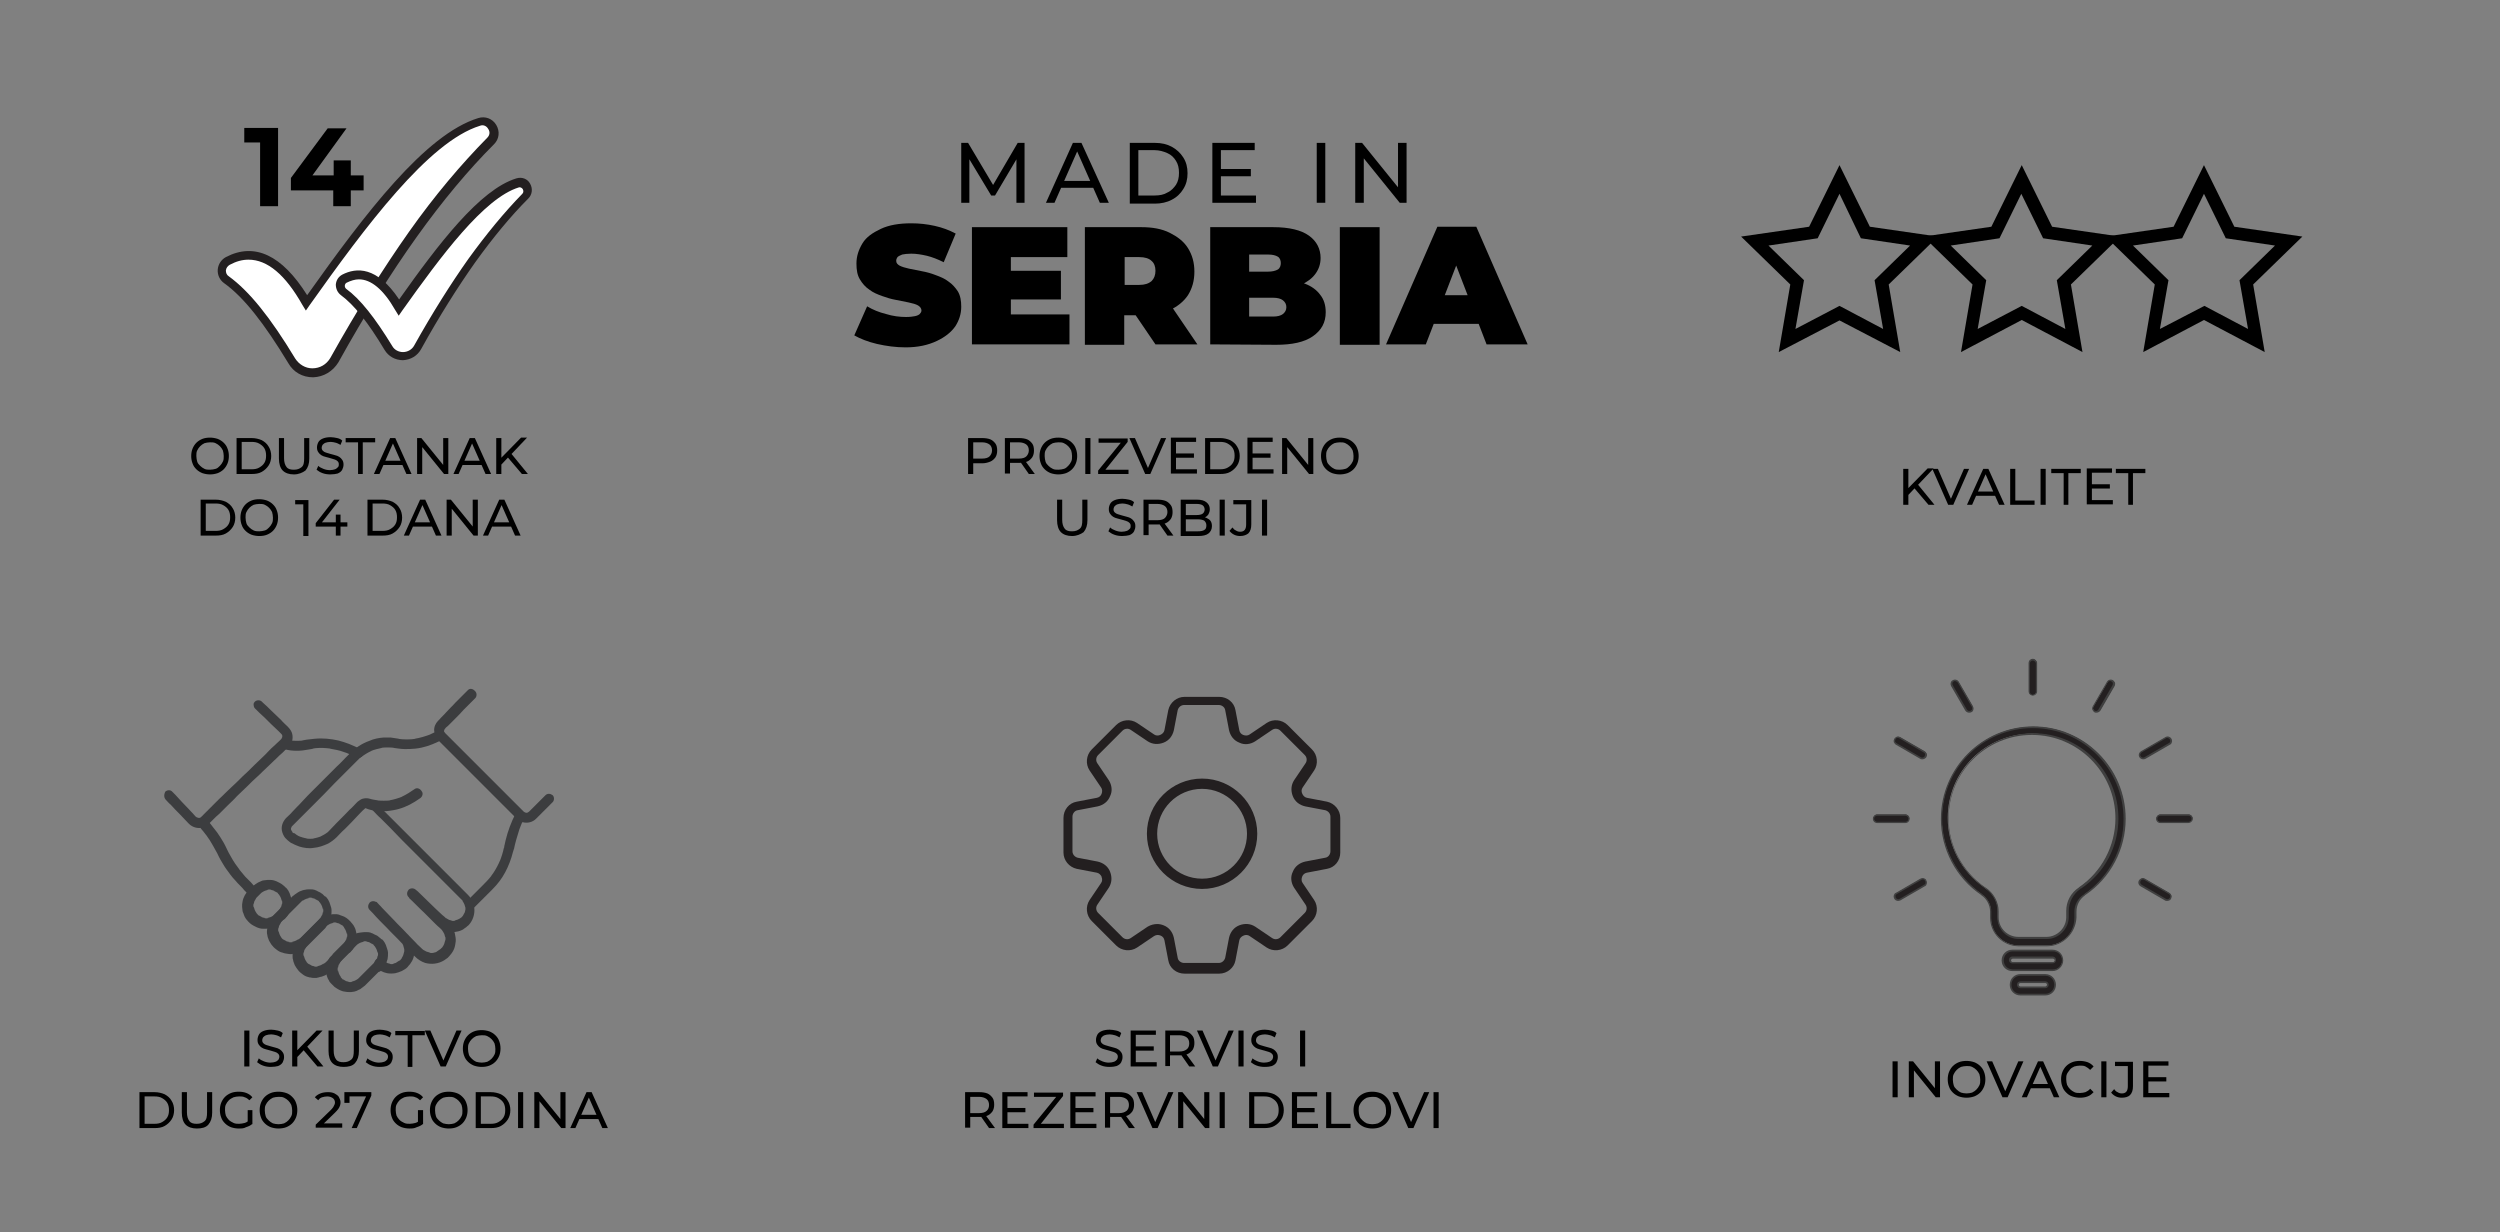 <?xml version="1.0" encoding="utf-8"?>
<!-- Generator: Adobe Illustrator 28.0.0, SVG Export Plug-In . SVG Version: 6.00 Build 0)  -->
<svg version="1.1" id="Layer_2_00000034061373791553007680000010386777498925792947_"
	 xmlns="http://www.w3.org/2000/svg" xmlns:xlink="http://www.w3.org/1999/xlink" x="0px" y="0px" viewBox="0 0 584.4 288"
	 style="enable-background:new 0 0 584.4 288;" xml:space="preserve">
<rect x="0" y="0" width="584.4" height="288" fill="#808080" stroke="none"/>
<style type="text/css">
	.st0{fill:#FFFFFF;}
	.st1{fill:#231F20;}
	.st2{fill:#3C3D3F;}
	.st3{fill:#404040;}
</style>
<g>
	<g>
		<g>
			<path class="st0" d="M115.1,29.7c-0.6-1.1-1.9-1.5-3.1-1.2C100,32.3,85.6,51.3,71.8,70.8c-5.9-9.9-12.1-13.2-18.5-9.8
				c-0.8,0.4-1.3,1.2-1.4,2.1c-0.1,0.9,0.3,1.8,1.1,2.3c4.6,3.4,9.5,9.4,15.2,19c1,1.7,2.9,2.8,4.9,2.8h0.1c2.1,0,3.9-1.1,5-3
				c6.2-11.1,12.3-20.9,18.4-29.4c6.1-8.5,12.1-15.7,18.2-21.8C115.6,32.1,115.8,30.8,115.1,29.7L115.1,29.7z"/>
			<path class="st1" d="M73.2,88.2L73.2,88.2c-2.5,0-4.6-1.2-5.8-3.3c-5.7-9.4-10.4-15.4-15-18.7c-1-0.7-1.6-1.9-1.5-3.2
				c0.1-1.2,0.8-2.3,1.9-2.9c6.7-3.5,13.1-0.5,19,8.9c13.5-19,27.6-37.6,40-41.4c1.6-0.5,3.3,0.1,4.2,1.6c0.9,1.5,0.7,3.3-0.5,4.5
				c-6,6-12.1,13.3-18.1,21.7c-6,8.4-12.2,18.3-18.3,29.3C77.8,86.8,75.7,88.1,73.2,88.2L73.2,88.2L73.2,88.2z M58.1,60.7
				c-1.5,0-2.9,0.4-4.4,1.2c-0.5,0.3-0.8,0.7-0.9,1.3c0,0.6,0.2,1.1,0.7,1.4c4.8,3.5,9.7,9.6,15.5,19.2c0.9,1.4,2.4,2.3,4,2.3
				c1.8,0,3.3-0.9,4.2-2.4c6.2-11.1,12.4-21,18.4-29.5c6-8.5,12.2-15.8,18.3-22c0.6-0.6,0.7-1.4,0.2-2.1l0,0c-0.4-0.7-1.2-1-1.9-0.7
				c-12,3.7-26.8,23.6-39.8,41.9l-0.9,1.3l-0.8-1.3C66.7,64.2,62.5,60.7,58.1,60.7L58.1,60.7z"/>
		</g>
		<g>
			<path class="st0" d="M123.1,43.6c-0.4-0.7-1.3-1-2.1-0.8c-8.3,2.6-18.2,15.7-27.8,29.1c-4-6.8-8.3-9.1-12.7-6.8
				c-0.5,0.3-0.9,0.8-0.9,1.4c0,0.6,0.2,1.2,0.7,1.6c3.2,2.3,6.5,6.5,10.5,13.1c0.7,1.2,2,1.9,3.4,1.9h0.1c1.4,0,2.7-0.8,3.4-2
				c4.3-7.7,8.5-14.4,12.7-20.2c4.2-5.8,8.3-10.8,12.5-15C123.4,45.2,123.6,44.3,123.1,43.6L123.1,43.6z"/>
			<path class="st1" d="M94.2,84.2c-1.8,0-3.4-0.9-4.3-2.4C86,75.3,82.8,71.3,79.7,69c-0.8-0.6-1.2-1.5-1.2-2.5
				c0.1-1,0.6-1.8,1.5-2.3c3.3-1.7,8.1-2,13.3,5.8c9.2-13,18.9-25.7,27.4-28.3c1.3-0.4,2.6,0.1,3.2,1.2c0.7,1.2,0.5,2.6-0.4,3.5
				c-4.1,4.1-8.3,9.2-12.4,14.9c-4.1,5.8-8.4,12.6-12.6,20.2C97.6,83.2,96,84.1,94.2,84.2z M83.9,65.3c-0.9,0-1.9,0.3-2.9,0.8
				c-0.2,0.1-0.4,0.4-0.4,0.7c0,0.3,0.1,0.5,0.3,0.7c3.3,2.4,6.7,6.7,10.8,13.4c0.5,0.9,1.5,1.4,2.5,1.4c1.1,0,2.1-0.6,2.6-1.5
				c4.3-7.7,8.6-14.5,12.7-20.3c4.2-5.8,8.4-10.9,12.6-15.2c0.3-0.3,0.3-0.7,0.1-1.1l0,0c-0.2-0.3-0.6-0.5-0.9-0.4
				c-8.2,2.5-18.3,16.2-27.2,28.7l-0.9,1.3l-0.8-1.3C89.6,67.6,86.7,65.3,83.9,65.3L83.9,65.3z"/>
		</g>
	</g>
	<g>
		<path d="M60.8,48.2V31.5l1.8,1.8h-5.5v-3.4h7.9v18.3H60.8z"/>
		<path d="M68,44.4v-2.8l8.6-11.6h4.4l-8.4,11.6l-2.1-0.6H85v3.5H68z M77.9,48.2v-3.8l0.1-3.5v-3.4h4v10.7H77.9z"/>
	</g>
	<g>
		<path d="M49.1,110.9c-0.6,0-1.2-0.1-1.8-0.3c-0.5-0.2-1-0.5-1.4-0.9c-0.4-0.4-0.7-0.8-0.9-1.4c-0.2-0.5-0.3-1.1-0.3-1.7
			s0.1-1.2,0.3-1.7c0.2-0.5,0.5-1,0.9-1.4c0.4-0.4,0.9-0.7,1.4-0.9c0.5-0.2,1.1-0.3,1.8-0.3c0.6,0,1.2,0.1,1.8,0.3
			c0.5,0.2,1,0.5,1.4,0.9c0.4,0.4,0.7,0.8,0.9,1.4c0.2,0.5,0.3,1.1,0.3,1.7s-0.1,1.2-0.3,1.7c-0.2,0.5-0.5,1-0.9,1.4
			c-0.4,0.4-0.9,0.7-1.4,0.9C50.3,110.8,49.7,110.9,49.1,110.9z M49.1,109.8c0.5,0,0.9-0.1,1.3-0.2s0.7-0.4,1-0.7s0.5-0.6,0.7-1
			c0.2-0.4,0.2-0.8,0.2-1.3s-0.1-0.9-0.2-1.3c-0.2-0.4-0.4-0.7-0.7-1s-0.6-0.5-1-0.7c-0.4-0.2-0.8-0.2-1.3-0.2
			c-0.5,0-0.9,0.1-1.3,0.2c-0.4,0.2-0.7,0.4-1,0.7s-0.5,0.6-0.7,1c-0.2,0.4-0.2,0.8-0.2,1.3s0.1,0.9,0.2,1.3s0.4,0.7,0.7,1
			s0.6,0.5,1,0.7S48.6,109.8,49.1,109.8z"/>
		<path d="M55.3,110.8v-8.4h3.5c0.9,0,1.7,0.2,2.4,0.5c0.7,0.4,1.2,0.8,1.6,1.5c0.4,0.6,0.6,1.4,0.6,2.2s-0.2,1.6-0.6,2.2
			c-0.4,0.6-0.9,1.1-1.6,1.5c-0.7,0.4-1.5,0.5-2.4,0.5H55.3z M56.5,109.7h2.3c0.7,0,1.3-0.1,1.8-0.4c0.5-0.3,0.9-0.6,1.2-1.1
			c0.3-0.5,0.4-1,0.4-1.7c0-0.6-0.1-1.2-0.4-1.7c-0.3-0.5-0.7-0.8-1.2-1.1c-0.5-0.3-1.1-0.4-1.8-0.4h-2.3V109.7z"/>
		<path d="M68.7,110.9c-1.1,0-2-0.3-2.6-0.9c-0.6-0.6-0.9-1.6-0.9-2.8v-4.8h1.2v4.7c0,0.9,0.2,1.6,0.6,2.1s1,0.6,1.7,0.6
			c0.8,0,1.3-0.2,1.8-0.6s0.6-1.1,0.6-2.1v-4.7h1.2v4.8c0,1.2-0.3,2.1-0.9,2.8C70.7,110.5,69.8,110.9,68.7,110.9z"/>
		<path d="M77.2,110.9c-0.6,0-1.3-0.1-1.8-0.3c-0.6-0.2-1-0.5-1.4-0.8l0.4-0.9c0.3,0.3,0.7,0.5,1.2,0.7c0.5,0.2,1,0.3,1.5,0.3
			c0.5,0,0.9-0.1,1.2-0.2c0.3-0.1,0.5-0.3,0.7-0.5s0.2-0.4,0.2-0.7c0-0.3-0.1-0.5-0.3-0.7s-0.4-0.3-0.7-0.4c-0.3-0.1-0.6-0.2-1-0.3
			c-0.4-0.1-0.7-0.2-1.1-0.3c-0.4-0.1-0.7-0.2-1-0.4c-0.3-0.2-0.5-0.4-0.7-0.7c-0.2-0.3-0.3-0.6-0.3-1.1c0-0.4,0.1-0.8,0.3-1.2
			s0.6-0.7,1.1-0.9c0.5-0.2,1.1-0.3,1.8-0.3c0.5,0,1,0.1,1.5,0.2c0.5,0.1,0.9,0.3,1.2,0.6l-0.4,1c-0.4-0.2-0.7-0.4-1.1-0.5
			c-0.4-0.1-0.8-0.2-1.2-0.2c-0.5,0-0.9,0.1-1.2,0.2c-0.3,0.1-0.5,0.3-0.7,0.5c-0.1,0.2-0.2,0.4-0.2,0.7c0,0.3,0.1,0.5,0.3,0.7
			c0.2,0.2,0.4,0.3,0.7,0.4c0.3,0.1,0.6,0.2,1,0.3s0.7,0.2,1.1,0.3c0.4,0.1,0.7,0.2,1,0.4s0.5,0.4,0.7,0.7s0.3,0.6,0.3,1.1
			c0,0.4-0.1,0.8-0.3,1.2c-0.2,0.4-0.6,0.7-1.1,0.9C78.5,110.8,77.9,110.9,77.2,110.9z"/>
		<path d="M83.7,110.8v-7.4h-2.9v-1h6.9v1h-2.9v7.4H83.7z"/>
		<path d="M87.4,110.8l3.8-8.4h1.2l3.8,8.4H95l-3.4-7.7h0.5l-3.4,7.7H87.4z M89,108.7l0.3-1h4.7l0.3,1H89z"/>
		<path d="M97.5,110.8v-8.4h1l5.6,6.9h-0.5v-6.9h1.2v8.4h-1l-5.6-6.9h0.5v6.9H97.5z"/>
		<path d="M106,110.8l3.8-8.4h1.2l3.8,8.4h-1.3l-3.4-7.7h0.5l-3.4,7.7H106z M107.6,108.7l0.3-1h4.7l0.3,1H107.6z"/>
		<path d="M116,110.8v-8.4h1.2v8.4H116z M117.1,108.7l-0.1-1.5l4.8-4.9h1.4l-3.7,3.9l-0.7,0.7L117.1,108.7z M122,110.8l-3.4-4
			l0.8-0.9l4,4.9H122z"/>
		<path d="M46.9,125.2v-8.4h3.5c0.9,0,1.7,0.2,2.4,0.5c0.7,0.4,1.2,0.8,1.6,1.5c0.4,0.6,0.6,1.4,0.6,2.2s-0.2,1.6-0.6,2.2
			c-0.4,0.6-0.9,1.1-1.6,1.5c-0.7,0.4-1.5,0.5-2.4,0.5H46.9z M48.1,124.1h2.3c0.7,0,1.3-0.1,1.8-0.4c0.5-0.3,0.9-0.6,1.2-1.1
			c0.3-0.5,0.4-1,0.4-1.7c0-0.6-0.1-1.2-0.4-1.7c-0.3-0.5-0.7-0.8-1.2-1.1c-0.5-0.3-1.1-0.4-1.8-0.4h-2.3V124.1z"/>
		<path d="M60.6,125.3c-0.6,0-1.2-0.1-1.8-0.3c-0.5-0.2-1-0.5-1.4-0.9c-0.4-0.4-0.7-0.8-0.9-1.4c-0.2-0.5-0.3-1.1-0.3-1.7
			s0.1-1.2,0.3-1.7c0.2-0.5,0.5-1,0.9-1.4c0.4-0.4,0.9-0.7,1.4-0.9c0.5-0.2,1.1-0.3,1.8-0.3c0.6,0,1.2,0.1,1.8,0.3
			c0.5,0.2,1,0.5,1.4,0.9c0.4,0.4,0.7,0.8,0.9,1.4c0.2,0.5,0.3,1.1,0.3,1.7s-0.1,1.2-0.3,1.7c-0.2,0.5-0.5,1-0.9,1.4
			c-0.4,0.4-0.9,0.7-1.4,0.9C61.9,125.2,61.3,125.3,60.6,125.3z M60.6,124.2c0.5,0,0.9-0.1,1.3-0.2s0.7-0.4,1-0.7s0.5-0.6,0.7-1
			c0.2-0.4,0.2-0.8,0.2-1.3s-0.1-0.9-0.2-1.3c-0.2-0.4-0.4-0.7-0.7-1s-0.6-0.5-1-0.7c-0.4-0.2-0.8-0.2-1.3-0.2
			c-0.5,0-0.9,0.1-1.3,0.2c-0.4,0.2-0.7,0.4-1,0.7s-0.5,0.6-0.7,1c-0.2,0.4-0.2,0.8-0.2,1.3s0.1,0.9,0.2,1.3s0.4,0.7,0.7,1
			s0.6,0.5,1,0.7S60.2,124.2,60.6,124.2z"/>
		<path d="M70.9,125.2v-7.9l0.5,0.6H69v-1h3.1v8.4H70.9z"/>
		<path d="M73.8,123.1v-0.8l4.3-5.5h1.3l-4.3,5.5l-0.6-0.2h6.7v1H73.8z M78.5,125.2v-2.1l0-1v-1.8h1.1v4.9H78.5z"/>
		<path d="M85.9,125.2v-8.4h3.5c0.9,0,1.7,0.2,2.4,0.5c0.7,0.4,1.2,0.8,1.6,1.5c0.4,0.6,0.6,1.4,0.6,2.2s-0.2,1.6-0.6,2.2
			c-0.4,0.6-0.9,1.1-1.6,1.5c-0.7,0.4-1.5,0.5-2.4,0.5H85.9z M87.1,124.1h2.3c0.7,0,1.3-0.1,1.8-0.4c0.5-0.3,0.9-0.6,1.2-1.1
			c0.3-0.5,0.4-1,0.4-1.7c0-0.6-0.1-1.2-0.4-1.7c-0.3-0.5-0.7-0.8-1.2-1.1c-0.5-0.3-1.1-0.4-1.8-0.4h-2.3V124.1z"/>
		<path d="M94.4,125.2l3.8-8.4h1.2l3.8,8.4h-1.3l-3.4-7.7H99l-3.4,7.7H94.4z M96,123.1l0.3-1h4.7l0.3,1H96z"/>
		<path d="M104.4,125.2v-8.4h1l5.6,6.9h-0.5v-6.9h1.2v8.4h-1l-5.6-6.9h0.5v6.9H104.4z"/>
		<path d="M112.9,125.2l3.8-8.4h1.2l3.8,8.4h-1.3l-3.4-7.7h0.5l-3.4,7.7H112.9z M114.5,123.1l0.3-1h4.7l0.3,1H114.5z"/>
	</g>
</g>
<g>
	<g>
		<g>
			<path d="M224.7,47.4v-14h1.6l6.3,10.6h-0.9l6.2-10.6h1.6l0,14h-1.9l0-11h0.5l-5.5,9.3h-0.9l-5.6-9.3h0.5v11H224.7z"/>
			<path d="M244.5,47.4l6.3-14h2l6.4,14h-2.1l-5.7-12.9h0.8l-5.7,12.9H244.5L244.5,47.4z M247.2,43.9l0.5-1.6h7.9l0.6,1.6H247.2z"/>
			<path d="M264.1,47.4v-14h5.9c1.5,0,2.8,0.3,3.9,0.9c1.1,0.6,2,1.4,2.7,2.5s1,2.3,1,3.7s-0.3,2.6-1,3.7c-0.6,1-1.5,1.9-2.7,2.5
				c-1.1,0.6-2.5,0.9-3.9,0.9H264.1z M266.1,45.7h3.8c1.2,0,2.2-0.2,3-0.7c0.9-0.4,1.5-1.1,2-1.8c0.5-0.8,0.7-1.7,0.7-2.8
				s-0.2-2-0.7-2.8s-1.1-1.4-2-1.8c-0.9-0.4-1.9-0.7-3-0.7h-3.8C266.1,35.2,266.1,45.7,266.1,45.7z"/>
			<path d="M285.4,45.7h8.2v1.7h-10.2v-14h9.9v1.7h-7.9C285.4,35.2,285.4,45.7,285.4,45.7z M285.2,39.5h7.2v1.7h-7.2V39.5z"/>
			<path d="M307.8,47.4v-14h2v14H307.8z"/>
			<path d="M316.8,47.4v-14h1.6l9.3,11.5h-0.9V33.4h2v14h-1.6l-9.3-11.5h0.9v11.5H316.8z"/>
		</g>
		<g>
			<path d="M211.7,81.2c-2.3,0-4.5-0.3-6.7-0.8c-2.1-0.5-3.9-1.2-5.3-2l3-6.8c1.3,0.8,2.8,1.4,4.4,1.8c1.6,0.5,3.2,0.7,4.7,0.7
				c0.9,0,1.6-0.1,2.1-0.2c0.5-0.1,0.9-0.3,1.1-0.5c0.2-0.2,0.4-0.5,0.4-0.8c0-0.5-0.3-0.9-0.8-1.2s-1.3-0.5-2.2-0.7
				c-0.9-0.2-1.9-0.4-3-0.6s-2.1-0.5-3.2-0.9c-1.1-0.4-2.1-0.8-3-1.5c-0.9-0.6-1.6-1.4-2.2-2.4c-0.6-1-0.8-2.2-0.8-3.7
				c0-1.7,0.5-3.2,1.4-4.7s2.4-2.5,4.3-3.4s4.3-1.3,7.1-1.3c1.9,0,3.7,0.2,5.5,0.6c1.8,0.4,3.4,1,4.9,1.8l-2.8,6.7
				c-1.4-0.7-2.7-1.2-3.9-1.5c-1.3-0.3-2.5-0.5-3.7-0.5c-0.9,0-1.6,0.1-2.1,0.2c-0.5,0.2-0.9,0.4-1.1,0.6c-0.2,0.3-0.3,0.5-0.3,0.9
				c0,0.5,0.3,0.8,0.8,1.1c0.6,0.3,1.3,0.5,2.2,0.7c0.9,0.2,1.9,0.4,3,0.6c1.1,0.2,2.2,0.5,3.2,0.9c1.1,0.4,2.1,0.8,3,1.5
				c0.9,0.6,1.6,1.4,2.2,2.3c0.6,1,0.8,2.2,0.8,3.6c0,1.7-0.5,3.2-1.4,4.6c-1,1.4-2.4,2.5-4.3,3.4C216.9,80.7,214.5,81.2,211.7,81.2
				L211.7,81.2z"/>
			<path d="M236.3,73.5h13.7v7h-22.8V53.1h22.3v7h-13.2L236.3,73.5L236.3,73.5z M235.7,63.3H248v6.7h-12.2V63.3z"/>
			<path d="M253.6,80.5V53.1h13.2c2.6,0,4.8,0.4,6.6,1.3s3.3,2,4.3,3.6s1.5,3.4,1.5,5.5c0,2.1-0.5,3.9-1.5,5.5
				c-1,1.5-2.5,2.7-4.3,3.5s-4.1,1.2-6.6,1.2h-8.1l4.1-3.8v10.7H253.6L253.6,80.5z M262.9,70.8l-4.1-4.2h7.5c1.3,0,2.2-0.3,2.9-0.9
				c0.6-0.6,0.9-1.4,0.9-2.4c0-1-0.3-1.8-0.9-2.3c-0.6-0.6-1.6-0.9-2.9-0.9h-7.5l4.1-4.2V70.8L262.9,70.8z M270.1,80.5l-6.8-10h9.8
				l6.8,10H270.1z"/>
			<path d="M282.9,80.5V53.1h14.7c3.8,0,6.6,0.7,8.4,2c1.8,1.3,2.7,3.1,2.7,5.2c0,1.4-0.4,2.6-1.2,3.7s-1.9,1.9-3.4,2.6
				c-1.5,0.6-3.3,0.9-5.4,0.9l0.8-2.1c2.1,0,4,0.3,5.5,0.9c1.6,0.6,2.8,1.5,3.6,2.6c0.9,1.1,1.3,2.5,1.3,4.1c0,2.4-1,4.2-3,5.6
				s-4.9,2-8.6,2L282.9,80.5L282.9,80.5z M292,74h5.6c1,0,1.8-0.2,2.3-0.6s0.8-0.9,0.8-1.6s-0.3-1.2-0.8-1.6
				c-0.5-0.4-1.3-0.6-2.3-0.6h-6.2v-6.1h5c1,0,1.8-0.2,2.3-0.5c0.5-0.3,0.7-0.9,0.7-1.5s-0.2-1.2-0.7-1.5c-0.5-0.3-1.2-0.5-2.3-0.5
				H292C292,59.5,292,74,292,74z"/>
			<path d="M313.2,80.5V53.1h9.3v27.5H313.2z"/>
			<path d="M324,80.5l12-27.5h9.1l12,27.5h-9.6l-8.9-23.1h3.6l-8.9,23.1H324z M331.1,75.7l2.4-6.7h12.6l2.4,6.7H331.1L331.1,75.7z"
				/>
		</g>
	</g>
	<g>
		<path d="M226.3,110.8v-8.4h3.3c0.7,0,1.4,0.1,1.9,0.3c0.5,0.2,0.9,0.6,1.2,1c0.3,0.4,0.4,1,0.4,1.6c0,0.6-0.1,1.1-0.4,1.6
			c-0.3,0.4-0.7,0.8-1.2,1c-0.5,0.2-1.1,0.4-1.9,0.4H227l0.5-0.6v3.1H226.3z M227.5,107.8l-0.5-0.6h2.6c0.8,0,1.4-0.2,1.7-0.5
			s0.6-0.8,0.6-1.4c0-0.6-0.2-1.1-0.6-1.4s-1-0.5-1.7-0.5H227l0.5-0.6V107.8z"/>
		<path d="M234.9,110.8v-8.4h3.3c0.7,0,1.4,0.1,1.9,0.3c0.5,0.2,0.9,0.6,1.2,1c0.3,0.4,0.4,1,0.4,1.6c0,0.6-0.1,1.1-0.4,1.6
			c-0.3,0.4-0.7,0.8-1.2,1c-0.5,0.2-1.1,0.3-1.9,0.3h-2.6l0.5-0.6v3.1H234.9z M236.1,107.8l-0.5-0.6h2.6c0.8,0,1.4-0.2,1.7-0.5
			s0.6-0.8,0.6-1.4c0-0.6-0.2-1.1-0.6-1.4s-1-0.5-1.7-0.5h-2.6l0.5-0.6V107.8z M240.5,110.8l-2.1-3h1.3l2.2,3H240.5z"/>
		<path d="M247.4,110.9c-0.6,0-1.2-0.1-1.8-0.3c-0.5-0.2-1-0.5-1.4-0.9c-0.4-0.4-0.7-0.8-0.9-1.4c-0.2-0.5-0.3-1.1-0.3-1.7
			s0.1-1.2,0.3-1.7c0.2-0.5,0.5-1,0.9-1.4c0.4-0.4,0.9-0.7,1.4-0.9c0.5-0.2,1.1-0.3,1.8-0.3c0.6,0,1.2,0.1,1.8,0.3
			c0.5,0.2,1,0.5,1.4,0.9c0.4,0.4,0.7,0.8,0.9,1.4c0.2,0.5,0.3,1.1,0.3,1.7s-0.1,1.2-0.3,1.7c-0.2,0.5-0.5,1-0.9,1.4
			c-0.4,0.4-0.9,0.7-1.4,0.9C248.6,110.8,248,110.9,247.4,110.9z M247.4,109.8c0.5,0,0.9-0.1,1.3-0.2s0.7-0.4,1-0.7s0.5-0.6,0.7-1
			c0.2-0.4,0.2-0.8,0.2-1.3s-0.1-0.9-0.2-1.3c-0.2-0.4-0.4-0.7-0.7-1s-0.6-0.5-1-0.7c-0.4-0.2-0.8-0.2-1.3-0.2
			c-0.5,0-0.9,0.1-1.3,0.2c-0.4,0.2-0.7,0.4-1,0.7s-0.5,0.6-0.7,1c-0.2,0.4-0.2,0.8-0.2,1.3s0.1,0.9,0.2,1.3s0.4,0.7,0.7,1
			s0.6,0.5,1,0.7S246.9,109.8,247.4,109.8z"/>
		<path d="M253.7,110.8v-8.4h1.2v8.4H253.7z"/>
		<path d="M256.7,110.8V110l5.7-7l0.1,0.5h-5.7v-1h6.8v0.8l-5.6,7l-0.1-0.5h5.9v1H256.7z"/>
		<path d="M267.7,110.8l-3.7-8.4h1.3l3.4,7.8H268l3.4-7.8h1.2l-3.7,8.4H267.7z"/>
		<path d="M274.9,109.7h4.9v1h-6.1v-8.4h5.9v1h-4.7V109.7z M274.8,106h4.3v1h-4.3V106z"/>
		<path d="M281.7,110.8v-8.4h3.5c0.9,0,1.7,0.2,2.4,0.5c0.7,0.4,1.2,0.8,1.6,1.5c0.4,0.6,0.6,1.4,0.6,2.2s-0.2,1.6-0.6,2.2
			c-0.4,0.6-0.9,1.1-1.6,1.5c-0.7,0.4-1.5,0.5-2.4,0.5H281.7z M282.9,109.7h2.3c0.7,0,1.3-0.1,1.8-0.4c0.5-0.3,0.9-0.6,1.2-1.1
			c0.3-0.5,0.4-1,0.4-1.7c0-0.6-0.1-1.2-0.4-1.7c-0.3-0.5-0.7-0.8-1.2-1.1c-0.5-0.3-1.1-0.4-1.8-0.4h-2.3V109.7z"/>
		<path d="M292.8,109.7h4.9v1h-6.1v-8.4h5.9v1h-4.7V109.7z M292.7,106h4.3v1h-4.3V106z"/>
		<path d="M299.7,110.8v-8.4h1l5.6,6.9h-0.5v-6.9h1.2v8.4h-1l-5.6-6.9h0.5v6.9H299.7z"/>
		<path d="M313.2,110.9c-0.6,0-1.2-0.1-1.8-0.3c-0.5-0.2-1-0.5-1.4-0.9c-0.4-0.4-0.7-0.8-0.9-1.4c-0.2-0.5-0.3-1.1-0.3-1.7
			s0.1-1.2,0.3-1.7c0.2-0.5,0.5-1,0.9-1.4c0.4-0.4,0.9-0.7,1.4-0.9c0.5-0.2,1.1-0.3,1.8-0.3c0.6,0,1.2,0.1,1.8,0.3
			c0.5,0.2,1,0.5,1.4,0.9c0.4,0.4,0.7,0.8,0.9,1.4c0.2,0.5,0.3,1.1,0.3,1.7s-0.1,1.2-0.3,1.7c-0.2,0.5-0.5,1-0.9,1.4
			c-0.4,0.4-0.9,0.7-1.4,0.9C314.4,110.8,313.8,110.9,313.2,110.9z M313.2,109.8c0.5,0,0.9-0.1,1.3-0.2s0.7-0.4,1-0.7s0.5-0.6,0.7-1
			c0.2-0.4,0.2-0.8,0.2-1.3s-0.1-0.9-0.2-1.3c-0.2-0.4-0.4-0.7-0.7-1s-0.6-0.5-1-0.7c-0.4-0.2-0.8-0.2-1.3-0.2
			c-0.5,0-0.9,0.1-1.3,0.2c-0.4,0.2-0.7,0.4-1,0.7s-0.5,0.6-0.7,1c-0.2,0.4-0.2,0.8-0.2,1.3s0.1,0.9,0.2,1.3s0.4,0.7,0.7,1
			s0.6,0.5,1,0.7S312.7,109.8,313.2,109.8z"/>
		<path d="M250.6,125.3c-1.1,0-2-0.3-2.6-0.9c-0.6-0.6-0.9-1.6-0.9-2.8v-4.8h1.2v4.7c0,0.9,0.2,1.6,0.6,2.1s1,0.6,1.7,0.6
			c0.8,0,1.3-0.2,1.8-0.6s0.6-1.1,0.6-2.1v-4.7h1.2v4.8c0,1.2-0.3,2.1-0.9,2.8C252.6,124.9,251.7,125.3,250.6,125.3z"/>
		<path d="M262.3,125.3c-0.6,0-1.3-0.1-1.8-0.3c-0.6-0.2-1-0.5-1.4-0.8l0.4-0.9c0.3,0.3,0.7,0.5,1.2,0.7c0.5,0.2,1,0.3,1.5,0.3
			c0.5,0,0.9-0.1,1.2-0.2c0.3-0.1,0.5-0.3,0.7-0.5s0.2-0.4,0.2-0.7c0-0.3-0.1-0.5-0.3-0.7s-0.4-0.3-0.7-0.4c-0.3-0.1-0.6-0.2-1-0.3
			c-0.4-0.1-0.7-0.2-1.1-0.3c-0.4-0.1-0.7-0.2-1-0.4c-0.3-0.2-0.5-0.4-0.7-0.7c-0.2-0.3-0.3-0.6-0.3-1.1c0-0.4,0.1-0.8,0.3-1.2
			s0.6-0.7,1.1-0.9c0.5-0.2,1.1-0.3,1.8-0.3c0.5,0,1,0.1,1.5,0.2c0.5,0.1,0.9,0.3,1.2,0.6l-0.4,1c-0.4-0.2-0.7-0.4-1.1-0.5
			c-0.4-0.1-0.8-0.2-1.2-0.2c-0.5,0-0.9,0.1-1.2,0.2c-0.3,0.1-0.5,0.3-0.7,0.5c-0.1,0.2-0.2,0.4-0.2,0.7c0,0.3,0.1,0.5,0.3,0.7
			c0.2,0.2,0.4,0.3,0.7,0.4c0.3,0.1,0.6,0.2,1,0.3s0.7,0.2,1.1,0.3c0.4,0.1,0.7,0.2,1,0.4s0.5,0.4,0.7,0.7s0.3,0.6,0.3,1.1
			c0,0.4-0.1,0.8-0.3,1.2c-0.2,0.4-0.6,0.7-1.1,0.9C263.6,125.2,263,125.3,262.3,125.3z"/>
		<path d="M267.3,125.2v-8.4h3.3c0.7,0,1.4,0.1,1.9,0.3c0.5,0.2,0.9,0.6,1.2,1c0.3,0.4,0.4,1,0.4,1.6c0,0.6-0.1,1.1-0.4,1.6
			c-0.3,0.4-0.7,0.8-1.2,1c-0.5,0.2-1.1,0.3-1.9,0.3H268l0.5-0.6v3.1H267.3z M268.5,122.2l-0.5-0.6h2.6c0.8,0,1.4-0.2,1.7-0.5
			s0.6-0.8,0.6-1.4c0-0.6-0.2-1.1-0.6-1.4s-1-0.5-1.7-0.5H268l0.5-0.6V122.2z M272.9,125.2l-2.1-3h1.3l2.2,3H272.9z"/>
		<path d="M276,125.2v-8.4h3.8c1,0,1.7,0.2,2.2,0.6c0.5,0.4,0.8,0.9,0.8,1.6c0,0.5-0.1,0.8-0.3,1.2c-0.2,0.3-0.5,0.6-0.8,0.7
			c-0.3,0.2-0.7,0.3-1.1,0.3l0.2-0.4c0.5,0,0.9,0.1,1.3,0.3c0.4,0.2,0.7,0.4,0.9,0.7c0.2,0.3,0.3,0.7,0.3,1.2c0,0.7-0.3,1.3-0.8,1.7
			c-0.5,0.4-1.3,0.6-2.4,0.6H276z M277.2,124.2h2.8c0.7,0,1.2-0.1,1.5-0.3c0.4-0.2,0.5-0.6,0.5-1.1c0-0.5-0.2-0.8-0.5-1.1
			c-0.4-0.2-0.9-0.3-1.5-0.3h-2.9v-1h2.6c0.6,0,1.1-0.1,1.4-0.3c0.3-0.2,0.5-0.6,0.5-1s-0.2-0.8-0.5-1s-0.8-0.3-1.4-0.3h-2.5V124.2z
			"/>
		<path d="M285.1,125.2v-8.4h1.2v8.4H285.1z"/>
		<path d="M289.9,125.3c-0.5,0-1-0.1-1.4-0.3c-0.4-0.2-0.8-0.5-1.1-0.9l0.7-0.8c0.2,0.3,0.5,0.6,0.8,0.7c0.3,0.2,0.6,0.3,1,0.3
			c1,0,1.4-0.6,1.4-1.7v-4.7h-3v-1h4.2v5.7c0,0.9-0.2,1.6-0.7,2.1C291.4,125,290.8,125.3,289.9,125.3z"/>
		<path d="M295,125.2v-8.4h1.2v8.4H295z"/>
	</g>
</g>
<g>
	<g>
		<path d="M501,82.3l2.7-15.8l-11.5-11.2l15.9-2.3l7.1-14.4l7.1,14.4l15.9,2.3l-11.5,11.2l2.7,15.8l-14.2-7.5L501,82.3L501,82.3z
			 M515.3,71.5l10.2,5.4l-2-11.4l8.3-8.1l-11.5-1.7l-5.1-10.4l-5.1,10.4l-11.5,1.7l8.3,8.1l-2,11.4L515.3,71.5L515.3,71.5z"/>
		<path d="M415.8,82.3l2.7-15.8L407,55.3l15.9-2.3l7.1-14.4l7.1,14.4l15.9,2.3l-11.5,11.2l2.7,15.8L430,74.9L415.8,82.3L415.8,82.3z
			 M430,71.5l10.2,5.4l-2-11.4l8.3-8.1l-11.5-1.7L430,45.3l-5.1,10.4l-11.5,1.7l8.3,8.1l-2,11.4L430,71.5L430,71.5z"/>
		<path d="M486.8,82.3l-14.2-7.5l-14.2,7.5l2.7-15.8l-11.5-11.2l15.9-2.3l7.1-14.4l7.1,14.4l15.9,2.3l-11.5,11.2L486.8,82.3
			L486.8,82.3z M472.6,71.5l10.2,5.4l-2-11.4l8.3-8.1l-11.5-1.7l-5.1-10.4l-5.1,10.4L456,57.4l8.3,8.1l-2,11.4L472.6,71.5
			L472.6,71.5z"/>
	</g>
	<g>
		<path d="M444.9,118v-8.4h1.2v8.4H444.9z M445.9,115.9l-0.1-1.5l4.8-4.9h1.4l-3.7,3.9l-0.7,0.7L445.9,115.9z M450.8,118l-3.4-4
			l0.8-0.9l4,4.9H450.8z"/>
		<path d="M455.4,118l-3.7-8.4h1.3l3.4,7.8h-0.7l3.4-7.8h1.2l-3.7,8.4H455.4z"/>
		<path d="M459.8,118l3.8-8.4h1.2l3.8,8.4h-1.3l-3.4-7.7h0.5l-3.4,7.7H459.8z M461.5,115.9l0.3-1h4.7l0.3,1H461.5z"/>
		<path d="M469.9,118v-8.4h1.2v7.4h4.5v1H469.9z"/>
		<path d="M477,118v-8.4h1.2v8.4H477z"/>
		<path d="M482.4,118v-7.4h-2.9v-1h6.9v1h-2.9v7.4H482.4z"/>
		<path d="M489,116.9h4.9v1h-6.1v-8.4h5.9v1H489V116.9z M488.9,113.2h4.3v1h-4.3V113.2z"/>
		<path d="M497.5,118v-7.4h-2.9v-1h6.9v1h-2.9v7.4H497.5z"/>
	</g>
</g>
<g>
	<g>
		<path class="st2" d="M97,184.4c-1,0.7-2.1,1.4-3.2,1.9c0.1,0,0.2-0.1,0.3-0.1c-1,0.4-2,0.7-3.1,0.9l0.3,0c-1.1,0.1-2.1,0.1-3.2,0
			c0.1,0,0.2,0,0.3,0c-0.7-0.1-1.4-0.2-2-0.4c0.2,0.1,0.3,0.2,0.5,0.3c-0.3-0.3-0.8-0.4-1.2-0.4c-0.3,0-0.6,0-0.9,0.1
			c-0.4,0.1-0.8,0.4-1.2,0.7c-0.1,0.1-0.2,0.2-0.3,0.3c-0.5,0.5-1,1.1-1.6,1.6c-1.3,1.4-2.7,2.7-4,4.1c-0.5,0.5-0.9,1-1.4,1.4
			c0.1-0.1,0.2-0.1,0.2-0.2c-0.5,0.4-1.1,0.7-1.7,1c0.1,0,0.2-0.1,0.3-0.1c-0.6,0.2-1.2,0.4-1.9,0.5l0.3,0c-0.7,0.1-1.3,0.1-2,0
			l0.3,0c-0.7-0.1-1.3-0.3-1.9-0.5l0.3,0.1c-0.6-0.2-1.1-0.6-1.6-1c0.1,0.1,0.2,0.1,0.2,0.2c-0.1,0-0.1-0.1-0.2-0.1
			c0.1,0.3,0.2,0.6,0.3,0.8c0-0.4-0.2-0.7-0.5-0.9c-0.1-0.1-0.2-0.2-0.2-0.3c0.1,0.1,0.1,0.2,0.2,0.2c-0.1-0.1-0.2-0.3-0.3-0.4
			l0.1,0.3c-0.1-0.2-0.1-0.4-0.2-0.6l0,0.3c0-0.2,0-0.4,0-0.6l0,0.3c0-0.2,0.1-0.4,0.1-0.5l-0.1,0.3c0.1-0.2,0.2-0.3,0.3-0.5
			c-0.1,0.1-0.1,0.2-0.2,0.2c0.2-0.2,0.4-0.4,0.6-0.6c0.4-0.4,0.8-0.8,1.1-1.1c1.3-1.3,2.5-2.5,3.8-3.8c1.5-1.5,3-3,4.5-4.6
			c1.3-1.3,2.5-2.5,3.8-3.8c0.6-0.6,1.1-1.1,1.7-1.7c0.3-0.3,0.6-0.6,1-0.9c-0.1,0.1-0.2,0.1-0.2,0.2c0.8-0.6,1.6-1.1,2.5-1.5
			c-0.1,0-0.2,0.1-0.3,0.1c0.9-0.4,1.9-0.6,2.8-0.8c-0.1,0-0.2,0-0.3,0c1-0.1,2-0.1,3,0l-0.3,0c0.9,0.1,1.8,0.3,2.8,0.3
			c0.8,0,1.7,0,2.5-0.1c1.9-0.2,3.6-0.8,5.3-1.6c0.3-0.2,0.7-0.3,1-0.5c0.3-0.1,0.5-0.4,0.5-0.7c0.1-0.3,0-0.7-0.1-0.9
			s-0.4-0.5-0.7-0.5c-0.3-0.1-0.6,0-0.9,0.1c-0.6,0.3-1.1,0.5-1.7,0.8l0.3-0.1c-1.3,0.5-2.6,0.9-3.9,1.1l0.3,0
			c-1.4,0.2-2.8,0.2-4.2,0l0.3,0c-0.7-0.1-1.3-0.2-2-0.3c-0.5,0-1.1,0-1.6,0c-1.2,0.1-2.3,0.3-3.4,0.8c-1.7,0.6-3.2,1.6-4.5,2.9
			c-0.3,0.3-0.7,0.7-1,1c-0.7,0.7-1.3,1.4-2,2c-0.9,0.9-1.8,1.8-2.7,2.7c-1,1-1.9,1.9-2.9,2.9c-0.9,0.9-1.8,1.8-2.7,2.8
			c-0.7,0.8-1.5,1.5-2.2,2.3c-0.4,0.5-0.9,0.9-1.3,1.3c-0.1,0.1-0.1,0.1-0.2,0.2c-0.8,0.9-1.2,2.1-0.8,3.3c0.2,0.6,0.5,1.2,1,1.6
			c-0.1-0.3-0.2-0.6-0.3-0.8c0,0.7,0.5,1,1,1.4c0.2,0.2,0.4,0.3,0.7,0.4c0.5,0.3,1.1,0.5,1.6,0.7c1,0.3,2.2,0.5,3.3,0.3
			c1.2-0.1,2.3-0.5,3.4-1c0.7-0.4,1.4-0.9,2-1.5c0.6-0.6,1.2-1.3,1.9-1.9c1-1,2-2,2.9-3c0.6-0.6,1.1-1.2,1.7-1.7
			c0.1-0.1,0.1-0.1,0.2-0.2c-0.1,0.1-0.2,0.1-0.2,0.2c0.1-0.1,0.2-0.1,0.3-0.2l-0.3,0.1c0.1-0.1,0.3-0.1,0.4-0.1c-0.1,0-0.2,0-0.3,0
			c0.1,0,0.3,0,0.4,0l-0.3,0c0.1,0,0.2,0,0.3,0.1c-0.2-0.1-0.3-0.2-0.5-0.3c0.3,0.3,0.7,0.4,1,0.5c0.2,0.1,0.5,0.1,0.8,0.2
			c0.6,0.1,1.1,0.2,1.7,0.2c1.1,0.1,2.1,0,3.2-0.2c1.8-0.3,3.5-1,5.1-2l1.2-0.8c0.5-0.3,0.8-1.1,0.4-1.6
			C98.2,184.3,97.5,184.1,97,184.4L97,184.4L97,184.4z"/>
		<path class="st2" d="M120.3,190.8L120.3,190.8c0.1-0.2,0.1-0.4,0.2-0.6c-1,2-1.8,4.1-2.3,6.2c-0.1,0.3-0.1,0.6-0.2,0.9
			c0,0.1-0.1,0.3-0.1,0.4c0,0.2-0.1,0.5-0.1,0.7c0-0.1,0-0.2,0-0.3c-0.2,1.1-0.6,2.3-1,3.3c0-0.1,0.1-0.2,0.1-0.3
			c-0.4,1-1,2.1-1.6,3c-0.2,0.3-0.4,0.5-0.6,0.8c0.1-0.1,0.1-0.2,0.2-0.2c-0.7,0.9-1.5,1.7-2.3,2.5l-2.6,2.6
			c-0.2,0.2-0.4,0.4-0.7,0.7c-0.2,0.2-0.3,0.5-0.3,0.8c0,0.3,0.1,0.6,0.3,0.8c0.2,0.2,0.5,0.4,0.8,0.3c0.3,0,0.6-0.1,0.8-0.3
			c0.4-0.4,0.7-0.7,1.1-1.1c0.7-0.7,1.3-1.3,2-2c0.4-0.4,0.7-0.7,1.1-1.1c1.2-1.2,2.2-2.5,3-4c0.8-1.5,1.4-3.1,1.8-4.7
			c0.1-0.3,0.2-0.6,0.2-0.8l0,0.3c0.3-1.6,0.8-3.2,1.3-4.8c0.2-0.4,0.3-0.9,0.5-1.3c0,0.1-0.1,0.2-0.1,0.3c0.1-0.3,0.2-0.6,0.4-0.8
			c0.1-0.1,0.1-0.3,0.2-0.4c0.1-0.3,0.3-0.6,0.3-0.9c0-0.3-0.1-0.6-0.3-0.8c-0.2-0.2-0.5-0.4-0.8-0.3c-0.3,0-0.6,0.1-0.8,0.3
			C120.4,190.2,120.3,190.5,120.3,190.8L120.3,190.8L120.3,190.8z"/>
		<path class="st2" d="M109.4,161.3c-0.3,0.3-0.6,0.6-0.9,0.9c-0.7,0.7-1.3,1.3-2,2c-0.7,0.8-1.5,1.5-2.2,2.3
			c-0.5,0.6-1.1,1.1-1.6,1.7c-0.1,0.1-0.2,0.2-0.3,0.3c-0.6,0.6-1,1.5-0.9,2.4c0.1,0.6,0.2,1.1,0.5,1.6c0.1,0.2,0.3,0.4,0.4,0.5
			c0.1,0.1,0.1,0.1,0.2,0.2c0.3,0.3,0.5,0.5,0.8,0.8c0.5,0.5,0.9,0.9,1.4,1.4c0.6,0.6,1.2,1.2,1.8,1.8c0.7,0.7,1.4,1.4,2.1,2.1
			c0.8,0.8,1.5,1.5,2.3,2.3s1.5,1.5,2.3,2.3c0.7,0.7,1.5,1.5,2.2,2.2l2,2c0.5,0.5,1.1,1.1,1.6,1.6c0.4,0.4,0.8,0.8,1.2,1.2
			c0.2,0.2,0.4,0.4,0.5,0.5c0.4,0.4,0.9,0.7,1.4,0.8c1.1,0.3,2.3,0,3.1-0.8c0.5-0.5,0.9-0.9,1.4-1.4c0.7-0.7,1.4-1.4,2.1-2.1
			c0.1-0.1,0.3-0.3,0.4-0.4c0.2-0.2,0.3-0.5,0.3-0.8c0-0.3-0.1-0.6-0.3-0.8c-0.5-0.4-1.2-0.5-1.7,0c-0.4,0.4-0.9,0.9-1.3,1.3
			c-0.7,0.7-1.4,1.4-2.1,2.1c-0.2,0.2-0.4,0.4-0.6,0.6c0.1-0.1,0.2-0.1,0.2-0.2c-0.1,0.1-0.3,0.2-0.5,0.3c0.1,0,0.2-0.1,0.3-0.1
			c-0.2,0.1-0.3,0.1-0.5,0.1c0.1,0,0.2,0,0.3,0c-0.2,0-0.3,0-0.5,0c0.1,0,0.2,0,0.3,0c-0.2,0-0.4-0.1-0.5-0.1c0.1,0,0.2,0.1,0.3,0.1
			c-0.2-0.1-0.3-0.2-0.5-0.3c0.1,0.1,0.2,0.1,0.2,0.2c-0.2-0.2-0.4-0.4-0.6-0.6c-0.4-0.4-0.9-0.9-1.3-1.3c-0.7-0.7-1.3-1.3-2-2
			l-2.4-2.4l-2.7-2.7c-0.9-0.9-1.8-1.8-2.7-2.7c-0.8-0.8-1.7-1.7-2.5-2.5c-0.7-0.7-1.4-1.4-2.1-2.1c-0.5-0.5-1-1-1.5-1.5
			c-0.2-0.2-0.5-0.5-0.7-0.7c-0.1-0.1-0.1-0.1-0.2-0.2c0.1,0.1,0.1,0.2,0.2,0.2c-0.1-0.1-0.2-0.3-0.3-0.4l0.1,0.3
			c-0.1-0.2-0.1-0.3-0.1-0.5l0,0.3c0-0.2,0-0.4,0-0.5c0,0.1,0,0.2,0,0.3c0-0.2,0.1-0.3,0.1-0.5l-0.1,0.3c0.1-0.2,0.2-0.3,0.3-0.4
			c-0.1,0.1-0.1,0.2-0.2,0.2c0.2-0.3,0.5-0.6,0.8-0.8c0.6-0.6,1.1-1.1,1.7-1.7c0.7-0.7,1.4-1.4,2-2.1c0.6-0.6,1.2-1.2,1.8-1.8
			c0.3-0.3,0.6-0.6,0.9-0.9c0,0,0,0,0,0c0.2-0.2,0.3-0.5,0.3-0.8c0-0.3-0.1-0.6-0.3-0.8C110.5,160.9,109.8,160.9,109.4,161.3
			L109.4,161.3L109.4,161.3z"/>
		<path class="st2" d="M66.7,175.1L66.7,175.1c-0.1,0-0.2,0-0.3,0c1,0.3,2,0.4,3,0.4c0.9,0,1.8-0.1,2.8-0.3c0.4-0.1,0.8-0.1,1.1-0.2
			c-0.1,0-0.2,0-0.3,0c1.1-0.2,2.3-0.2,3.4-0.1c0.3,0,0.6,0.1,1,0.1l-0.3,0c1.1,0.2,2.3,0.4,3.3,0.8c0.3,0.1,0.6,0.2,0.9,0.3
			l-0.3-0.1c0.4,0.2,0.8,0.3,1.1,0.5c0.2,0.1,0.4,0.2,0.5,0.3c0.3,0.2,0.7,0.4,1.1,0.4c0.3,0,0.6-0.1,0.8-0.3
			c0.2-0.2,0.4-0.5,0.3-0.8c0-0.3-0.1-0.6-0.3-0.8c-0.2-0.2-0.5-0.3-0.8-0.3l0,0c0.2,0.1,0.4,0.1,0.6,0.2c-0.8-0.5-1.7-0.9-2.7-1.3
			c-0.8-0.3-1.7-0.6-2.5-0.8c-1.8-0.4-3.7-0.6-5.6-0.4c-0.6,0.1-1.2,0.1-1.8,0.2c-0.4,0.1-0.7,0.1-1.1,0.2c0.1,0,0.2,0,0.3,0
			c-1,0.1-2,0.1-2.9,0c0.1,0,0.2,0,0.3,0c-0.2,0-0.5-0.1-0.7-0.1c-0.1,0-0.2-0.1-0.3-0.1c-0.2-0.1-0.4-0.1-0.6-0.1
			c-0.3,0-0.6,0.1-0.8,0.3c-0.2,0.2-0.4,0.5-0.3,0.8c0,0.3,0.1,0.6,0.3,0.8C66.1,174.9,66.3,175.1,66.7,175.1L66.7,175.1L66.7,175.1
			z"/>
		<path class="st2" d="M46.7,193.3c0.2,0.3,0.4,0.6,0.7,0.9c0.3,0.3,0.5,0.7,0.8,1c0.6,0.8,1.1,1.6,1.6,2.5c0.3,0.6,0.7,1.2,1,1.8
			c0.2,0.5,0.5,1,0.7,1.4c0.5,0.8,0.9,1.6,1.5,2.4c0.6,0.8,1.2,1.7,1.9,2.4c0.4,0.5,0.9,1,1.3,1.4c0.3,0.3,0.6,0.6,0.9,1
			c0.3,0.3,0.6,0.6,0.9,0.9c0,0,0,0,0.1,0.1c0.2,0.2,0.5,0.3,0.8,0.3c0.2,0,0.3,0,0.5-0.1c0.1-0.1,0.3-0.1,0.4-0.2
			c0.2-0.2,0.4-0.5,0.3-0.8c0-0.3-0.1-0.6-0.3-0.8c-0.4-0.4-0.8-0.8-1.1-1.2c-0.5-0.5-0.9-0.9-1.4-1.4c-0.5-0.6-1-1.2-1.5-1.8
			c0.1,0.1,0.1,0.2,0.2,0.2c-0.7-0.9-1.4-1.9-2-3c-0.4-0.7-0.8-1.4-1.1-2.1c-0.4-0.9-0.9-1.7-1.4-2.5c-0.5-0.8-1-1.5-1.6-2.2
			c-0.3-0.4-0.7-0.9-1-1.3c0,0,0,0,0,0c-0.1-0.1-0.2-0.2-0.3-0.3c-0.1-0.1-0.2-0.2-0.4-0.2c-0.2-0.1-0.3-0.1-0.5,0
			c-0.2,0-0.3,0.1-0.4,0.1c-0.3,0.2-0.5,0.4-0.5,0.7c0,0.1,0,0.2,0,0.3C46.5,192.9,46.6,193.1,46.7,193.3L46.7,193.3L46.7,193.3z"/>
		<path class="st2" d="M86.7,189l0.6,0.6c0.5,0.5,1,1.1,1.6,1.6c0.8,0.8,1.6,1.6,2.3,2.3l2.8,2.9l3.1,3.1c1,1,2.1,2.1,3.1,3.1
			l2.9,2.9c0.8,0.8,1.6,1.6,2.4,2.4c0.6,0.6,1.2,1.2,1.7,1.7c0.3,0.3,0.5,0.5,0.8,0.8c0.1,0.1,0.2,0.2,0.3,0.4
			c-0.1-0.1-0.1-0.2-0.2-0.2c0.2,0.3,0.4,0.6,0.5,0.9c0-0.1-0.1-0.2-0.1-0.3c0.1,0.3,0.2,0.7,0.3,1c0-0.1,0-0.2,0-0.3
			c0,0.3,0,0.7,0,1l0-0.3c-0.1,0.3-0.1,0.7-0.3,1c0-0.1,0.1-0.2,0.1-0.3c-0.1,0.3-0.3,0.6-0.5,0.9c0.1-0.1,0.1-0.2,0.2-0.2
			c-0.1,0.1-0.2,0.2-0.3,0.3c-0.3,0.3-0.5,0.6-0.5,1c0.1-0.3,0.2-0.6,0.3-0.8c-0.1,0.1-0.1,0.1-0.2,0.2c0.1-0.1,0.2-0.1,0.2-0.2
			c-0.3,0.2-0.6,0.4-0.9,0.5c0.1,0,0.2-0.1,0.3-0.1c-0.3,0.1-0.6,0.2-1,0.3l0.3,0c-0.4,0.1-0.7,0.1-1.1,0l0.3,0
			c-0.3-0.1-0.7-0.1-1-0.3c0.1,0,0.2,0.1,0.3,0.1c-0.3-0.1-0.6-0.3-0.9-0.5c0.1,0.1,0.2,0.1,0.2,0.2c-0.3-0.3-0.6-0.6-0.9-0.8
			c-0.5-0.5-1.1-1-1.6-1.5c-1.2-1.2-2.5-2.4-3.7-3.6c-0.3-0.3-0.6-0.6-0.9-0.8c-0.4-0.4-1.2-0.5-1.7,0c-0.4,0.5-0.5,1.2,0,1.7
			c0.9,0.9,1.8,1.8,2.7,2.6c1.4,1.4,2.8,2.7,4.1,4.1c0.4,0.4,0.8,0.8,1.2,1.2c-0.1-0.1-0.1-0.2-0.2-0.2c0.2,0.3,0.4,0.6,0.6,1
			l-0.1-0.3c0.1,0.4,0.2,0.7,0.3,1.1c0-0.1,0-0.2,0-0.3c0.1,0.4,0,0.8,0,1.1c0-0.1,0-0.2,0-0.3c-0.1,0.4-0.2,0.8-0.3,1.1l0.1-0.3
			c-0.1,0.3-0.3,0.7-0.6,1c0.1-0.1,0.1-0.2,0.2-0.2c-0.1,0.2-0.3,0.3-0.5,0.5c0.3-0.1,0.6-0.2,0.8-0.3c-0.4,0-0.6,0.2-0.9,0.4
			c-0.1,0.1-0.2,0.1-0.2,0.2c0.1-0.1,0.2-0.1,0.2-0.2c-0.3,0.2-0.6,0.4-0.9,0.6l0.3-0.1c-0.4,0.2-0.7,0.3-1.1,0.3c0.1,0,0.2,0,0.3,0
			c-0.4,0.1-0.8,0.1-1.2,0l0.3,0c-0.4-0.1-0.7-0.2-1.1-0.3c0.1,0,0.2,0.1,0.3,0.1c-0.3-0.2-0.7-0.3-1-0.6c0.1,0.1,0.2,0.1,0.2,0.2
			c-0.5-0.4-0.9-0.9-1.4-1.3c-0.8-0.9-1.7-1.7-2.5-2.6c-1-1.1-2.1-2.1-3.1-3.2c-0.9-0.9-1.8-1.9-2.7-2.8c-0.4-0.5-0.9-0.9-1.3-1.4
			l0,0c-0.6,0.6-1.1,1.1-1.7,1.7c0.9,0.9,1.7,1.7,2.6,2.6c1.3,1.4,2.7,2.7,4,4.1c0.4,0.4,0.8,0.7,1.1,1.2c-0.1-0.1-0.1-0.2-0.2-0.2
			c0.2,0.3,0.4,0.6,0.5,0.9c0-0.1-0.1-0.2-0.1-0.3c0.1,0.3,0.2,0.7,0.3,1.1l0-0.3c0,0.4,0,0.7,0,1.1l0-0.3c-0.1,0.4-0.2,0.7-0.3,1.1
			l0.1-0.3c-0.1,0.3-0.3,0.6-0.5,0.9c0.1-0.1,0.1-0.2,0.2-0.2c-0.3,0.4-0.7,0.7-0.7,1.3c0.1-0.3,0.2-0.6,0.3-0.8
			c-0.1,0.1-0.2,0.2-0.4,0.3c0.1-0.1,0.2-0.1,0.2-0.2c-0.3,0.2-0.6,0.4-0.9,0.6l0.3-0.1c-0.3,0.1-0.7,0.2-1,0.3c0.1,0,0.2,0,0.3,0
			c-0.4,0.1-0.7,0.1-1.1,0c0.1,0,0.2,0,0.3,0c-0.4-0.1-0.7-0.1-1-0.3c0.1,0,0.2,0.1,0.3,0.1c-0.3-0.1-0.7-0.3-1-0.6
			c0.1,0.1,0.2,0.1,0.2,0.2c-0.1-0.1-0.2-0.2-0.3-0.3c-0.5-0.4-1.2-0.5-1.7,0c-0.4,0.5-0.5,1.2,0,1.7c0.8,0.7,1.7,1.2,2.7,1.4
			c0.6,0.1,1.2,0.1,1.9,0c0.5-0.1,1-0.3,1.5-0.5c0.2-0.1,0.5-0.3,0.7-0.4c0.5-0.3,1-0.7,1-1.4c-0.1,0.3-0.2,0.6-0.3,0.8
			c0.8-0.8,1.4-1.8,1.5-2.9c0.1-0.6,0.1-1.3,0-1.9c-0.1-0.5-0.3-1-0.5-1.5c-0.4-0.8-1.1-1.4-1.7-2c-0.8-0.8-1.6-1.6-2.4-2.5
			c-0.9-0.9-1.8-1.8-2.7-2.7c-0.5-0.5-1-1-1.4-1.5c0,0,0,0,0,0c-0.4-0.4-1.2-0.5-1.7,0c-0.4,0.5-0.5,1.2,0,1.7c0.5,0.5,1,1,1.5,1.6
			c1.1,1.2,2.3,2.3,3.4,3.5c1.2,1.2,2.4,2.4,3.6,3.7c0.7,0.7,1.4,1.4,2.1,2.1c0.7,0.7,1.5,1.2,2.4,1.5c1.5,0.4,3.1,0.2,4.4-0.6
			c0.3-0.2,0.7-0.5,1-0.7c-0.3,0.1-0.6,0.2-0.8,0.3c0.5,0,0.9-0.4,1.2-0.8c0.2-0.2,0.4-0.5,0.6-0.8c0.3-0.5,0.5-1,0.6-1.6
			c0.1-0.5,0.2-1.1,0.1-1.7c-0.1-0.7-0.2-1.3-0.5-1.9c-0.4-0.9-1.1-1.6-1.8-2.3c-0.8-0.8-1.7-1.7-2.5-2.5c-0.9-0.9-1.9-1.9-2.8-2.8
			c-0.5-0.5-1-1-1.6-1.5c0,0,0,0,0,0c-0.6,0.6-1.1,1.1-1.7,1.7c1.2,1.1,2.3,2.3,3.5,3.4l2.3,2.3c0.5,0.5,1,1,1.5,1.4
			c0.9,0.6,2.1,1,3.2,0.9c0.7-0.1,1.3-0.2,1.9-0.5c0.2-0.1,0.4-0.2,0.6-0.4c0.5-0.3,1-0.7,1-1.3c-0.1,0.3-0.2,0.6-0.3,0.8
			c1-0.9,1.6-2.3,1.6-3.7c0-1.3-0.5-2.6-1.5-3.6c-0.2-0.2-0.5-0.5-0.7-0.7c-0.6-0.6-1.3-1.3-1.9-1.9c-0.9-0.9-1.8-1.8-2.7-2.7
			c-1.1-1.1-2.2-2.2-3.3-3.3c-1.2-1.2-2.3-2.3-3.5-3.5c-1.1-1.1-2.2-2.2-3.3-3.3c-1-1-1.9-1.9-2.9-2.9c-0.7-0.7-1.4-1.4-2.1-2.1
			c-0.3-0.3-0.7-0.7-1-1c0,0,0,0,0,0c-0.4-0.4-1.2-0.5-1.7,0C86.2,187.8,86.2,188.5,86.7,189L86.7,189L86.7,189z"/>
		<path class="st2" d="M65.1,212.9c-0.3,0.3-0.5,0.5-0.8,0.8c-0.1,0.1-0.3,0.2-0.4,0.4c0.1-0.1,0.2-0.1,0.2-0.2
			c-0.3,0.2-0.6,0.4-0.9,0.5c0.1,0,0.2-0.1,0.3-0.1c-0.3,0.1-0.7,0.2-1,0.3c0.1,0,0.2,0,0.3,0c-0.4,0.1-0.7,0.1-1.1,0
			c0.1,0,0.2,0,0.3,0c-0.4-0.1-0.7-0.1-1-0.3c0.1,0,0.2,0.1,0.3,0.1c-0.3-0.1-0.6-0.3-0.9-0.5c0.1,0.1,0.2,0.1,0.2,0.2
			c-0.3-0.2-0.5-0.5-0.8-0.8c0.1,0.1,0.1,0.2,0.2,0.2c-0.2-0.3-0.4-0.6-0.5-0.9l0.1,0.3c-0.1-0.3-0.2-0.7-0.3-1l0,0.3
			c-0.1-0.4-0.1-0.7,0-1.1l0,0.3c0.1-0.4,0.1-0.7,0.3-1l-0.1,0.3c0.1-0.3,0.3-0.6,0.5-0.9c-0.1,0.1-0.1,0.2-0.2,0.2
			c0.2-0.2,0.4-0.4,0.6-0.6c0.2-0.2,0.4-0.4,0.5-0.5c0.1-0.1,0.3-0.3,0.4-0.4c-0.1,0.1-0.2,0.1-0.2,0.2c0.3-0.2,0.6-0.4,0.9-0.5
			c-0.1,0-0.2,0.1-0.3,0.1c0.3-0.1,0.7-0.2,1-0.3l-0.3,0c0.4-0.1,0.7-0.1,1.1,0l-0.3,0c0.4,0.1,0.7,0.1,1,0.3
			c-0.1,0-0.2-0.1-0.3-0.1c0.3,0.1,0.6,0.3,0.9,0.5c-0.1-0.1-0.2-0.1-0.2-0.2c0.1,0.1,0.3,0.2,0.4,0.3c-0.1-0.3-0.2-0.6-0.3-0.8
			c0,0.1,0,0.1,0,0.2c0,0.1,0,0.2,0.1,0.3c0.1,0.1,0.1,0.3,0.2,0.4h0c0,0,0,0,0.1,0.1c0,0,0.1,0.1,0.1,0.1c0.1,0.1,0.1,0.1,0.2,0.2
			c-0.1-0.1-0.1-0.2-0.2-0.2c0.2,0.3,0.4,0.6,0.5,0.9l-0.1-0.3c0.1,0.3,0.2,0.7,0.3,1l0-0.3c0.1,0.4,0.1,0.7,0,1.1l0-0.3
			c-0.1,0.4-0.1,0.7-0.3,1l0.1-0.3c-0.1,0.3-0.3,0.6-0.5,0.9c0.1-0.1,0.1-0.2,0.2-0.2C65.3,212.6,65.2,212.8,65.1,212.9
			c-0.1,0.1-0.2,0.2-0.3,0.4c-0.1,0.1-0.1,0.3-0.1,0.5c0,0.2,0,0.3,0.1,0.5c0.1,0.1,0.1,0.3,0.2,0.4c0.1,0.1,0.2,0.1,0.2,0.2
			c0.2,0.1,0.4,0.2,0.6,0.2c0.1,0,0.2,0,0.3,0c0.2-0.1,0.4-0.2,0.5-0.3c0.2-0.2,0.4-0.5,0.6-0.7c0.1-0.2,0.2-0.4,0.3-0.5
			c0.1-0.3,0.3-0.6,0.4-0.9c0.1-0.2,0.1-0.4,0.2-0.6c0.1-0.5,0.1-1,0.1-1.5c0-0.3-0.1-0.6-0.2-0.9c-0.1-0.3-0.2-0.6-0.3-0.9
			c-0.1-0.2-0.2-0.4-0.3-0.6c-0.2-0.3-0.4-0.6-0.7-0.8c0.1,0.3,0.2,0.6,0.3,0.8c0-0.3-0.1-0.6-0.4-0.9c0,0,0,0-0.1-0.1
			c0,0-0.1-0.1-0.1-0.1c-0.1-0.1-0.3-0.2-0.5-0.4c-0.2-0.1-0.3-0.2-0.5-0.3c-0.3-0.1-0.5-0.3-0.8-0.4c-0.2-0.1-0.4-0.1-0.6-0.2
			c-0.3-0.1-0.6-0.1-0.9-0.1c-0.2,0-0.4,0-0.6,0c-0.3,0-0.6,0.1-0.9,0.1c-0.2,0-0.4,0.1-0.6,0.2c-0.5,0.2-0.9,0.4-1.3,0.7
			c-0.3,0.2-0.6,0.5-0.9,0.7c-0.2,0.2-0.4,0.4-0.5,0.5c0,0-0.1,0.1-0.1,0.1c-0.2,0.2-0.4,0.4-0.6,0.7c-0.3,0.4-0.5,0.8-0.7,1.3
			c-0.2,0.5-0.2,0.9-0.3,1.4c0,0.2,0,0.4,0,0.6c0,0.3,0.1,0.6,0.1,0.9c0,0.2,0.1,0.4,0.2,0.6c0.1,0.3,0.2,0.6,0.3,0.8
			c0.1,0.2,0.2,0.3,0.3,0.5c0.2,0.2,0.4,0.5,0.6,0.7c0.2,0.2,0.4,0.4,0.7,0.6c0.2,0.1,0.3,0.2,0.5,0.3c0.3,0.1,0.5,0.3,0.8,0.4
			c0.2,0.1,0.4,0.1,0.6,0.2c0.3,0.1,0.6,0.1,0.9,0.1c0.2,0,0.4,0,0.6,0c0.3,0,0.6-0.1,0.9-0.1c0.2,0,0.4-0.1,0.6-0.2
			c0.5-0.2,0.9-0.4,1.3-0.7c0.2-0.2,0.5-0.4,0.7-0.6c0.1-0.1,0.1-0.1,0.1-0.1c0.2-0.2,0.4-0.4,0.5-0.5c0,0,0.1-0.1,0.1-0.1
			c0.1-0.1,0.2-0.2,0.2-0.4c0.1-0.1,0.1-0.3,0.1-0.5c0-0.2,0-0.3-0.1-0.5c-0.1-0.1-0.1-0.3-0.2-0.4c-0.1-0.1-0.2-0.1-0.2-0.2
			c-0.2-0.1-0.4-0.2-0.6-0.2l-0.3,0C65.4,212.7,65.2,212.8,65.1,212.9L65.1,212.9z"/>
		<path class="st2" d="M74.5,215c-0.2,0.2-0.3,0.3-0.5,0.5c-0.4,0.4-0.8,0.8-1.1,1.1c-0.5,0.5-0.9,0.9-1.3,1.3
			c-0.4,0.4-0.7,0.7-1.1,1.1c-0.2,0.2-0.4,0.4-0.6,0.5c-0.1,0.1-0.2,0.2-0.3,0.2c0.1-0.1,0.2-0.1,0.2-0.2c-0.3,0.2-0.6,0.4-0.9,0.5
			c0.1,0,0.2-0.1,0.3-0.1c-0.3,0.1-0.7,0.2-1,0.3c0.1,0,0.2,0,0.3,0c-0.4,0.1-0.7,0.1-1.1,0c0.1,0,0.2,0,0.3,0
			c-0.4-0.1-0.7-0.1-1-0.3c0.1,0,0.2,0.1,0.3,0.1c-0.3-0.1-0.6-0.3-0.9-0.5c0.1,0.1,0.2,0.1,0.2,0.2c-0.3-0.2-0.5-0.5-0.7-0.7
			c0.1,0.1,0.1,0.2,0.2,0.2c-0.2-0.3-0.4-0.6-0.5-0.9c0,0.1,0.1,0.2,0.1,0.3c-0.1-0.3-0.2-0.7-0.3-1l0,0.3c-0.1-0.4-0.1-0.7,0-1.1
			c0,0.1,0,0.2,0,0.3c0.1-0.4,0.1-0.7,0.3-1c0,0.1-0.1,0.2-0.1,0.3c0.1-0.3,0.3-0.6,0.5-0.9c-0.1,0.1-0.1,0.2-0.2,0.2
			c0.2-0.3,0.5-0.5,0.7-0.8c0.4-0.4,0.7-0.7,1.1-1.1l1.4-1.4c0.4-0.4,0.8-0.8,1.2-1.2c0.2-0.2,0.4-0.4,0.6-0.6
			c0.1-0.1,0.2-0.2,0.3-0.2c-0.1,0.1-0.2,0.1-0.2,0.2c0.3-0.2,0.6-0.4,0.9-0.5l-0.3,0.1c0.3-0.1,0.7-0.2,1-0.3l-0.3,0
			c0.4-0.1,0.7-0.1,1.1,0l-0.3,0c0.4,0.1,0.7,0.1,1,0.3l-0.3-0.1c0.3,0.1,0.6,0.3,0.9,0.5c-0.1-0.1-0.2-0.1-0.2-0.2
			c0.1,0.1,0.3,0.2,0.4,0.3c-0.1-0.3-0.2-0.6-0.3-0.8c0,0.1,0,0.1,0,0.2c0,0.1,0,0.2,0.1,0.3c0.1,0.1,0.1,0.3,0.2,0.4c0,0,0,0,0,0
			c0,0,0,0,0.1,0.1c0,0,0.1,0.1,0.1,0.1c0.1,0.1,0.1,0.1,0.2,0.2c-0.1-0.1-0.1-0.2-0.2-0.2c0.2,0.3,0.4,0.6,0.5,0.9
			c0-0.1-0.1-0.2-0.1-0.3c0.1,0.3,0.2,0.7,0.3,1l0-0.3c0.1,0.4,0.1,0.7,0,1.1l0-0.3c-0.1,0.4-0.1,0.7-0.3,1c0-0.1,0.1-0.2,0.1-0.3
			c-0.1,0.3-0.3,0.6-0.5,0.9c0.1-0.1,0.1-0.2,0.2-0.2C74.8,214.7,74.6,214.8,74.5,215c-0.1,0.1-0.2,0.2-0.3,0.4
			c-0.1,0.1-0.1,0.3-0.1,0.5c0,0.2,0,0.3,0.1,0.5c0.1,0.1,0.1,0.3,0.2,0.4c0.1,0.1,0.2,0.1,0.2,0.2c0.2,0.1,0.4,0.2,0.6,0.2
			c0.1,0,0.2,0,0.3,0c0.2-0.1,0.4-0.2,0.5-0.3c0.2-0.2,0.4-0.5,0.6-0.7c0.1-0.2,0.2-0.4,0.3-0.5c0.1-0.2,0.2-0.4,0.2-0.6
			c0-0.1,0.1-0.2,0.1-0.3c0.1-0.2,0.1-0.4,0.2-0.6c0.1-0.5,0.1-1,0.1-1.5c0-0.3-0.1-0.6-0.2-0.9c-0.1-0.3-0.2-0.6-0.3-0.9
			c-0.1-0.2-0.2-0.4-0.3-0.6c-0.2-0.3-0.4-0.6-0.7-0.8c0.1,0.3,0.2,0.6,0.3,0.8c0-0.2-0.1-0.4-0.2-0.6c0,0-0.1-0.1-0.1-0.1
			c0-0.1-0.1-0.1-0.1-0.1c0,0,0,0-0.1-0.1c0,0-0.1-0.1-0.1-0.1c-0.1-0.1-0.2-0.2-0.3-0.3c-0.2-0.1-0.4-0.3-0.6-0.4
			c-0.2-0.1-0.5-0.2-0.8-0.4c-0.2-0.1-0.3-0.1-0.5-0.2c-0.3-0.1-0.6-0.1-0.8-0.1c-0.2,0-0.4,0-0.5,0c-0.3,0-0.6,0-0.9,0.1
			c-0.2,0-0.4,0.1-0.5,0.1c-0.3,0.1-0.5,0.2-0.8,0.3c-0.2,0.1-0.3,0.2-0.5,0.3c-0.2,0.2-0.5,0.3-0.7,0.5c-0.1,0.1-0.2,0.2-0.3,0.2
			c-0.1,0.1-0.3,0.3-0.4,0.4c-0.3,0.3-0.6,0.6-0.9,0.9c-0.4,0.4-0.7,0.7-1.1,1.1c-0.4,0.4-0.7,0.7-1.1,1.1c-0.3,0.3-0.5,0.5-0.8,0.8
			c-0.2,0.2-0.4,0.4-0.5,0.6c-0.2,0.2-0.4,0.5-0.5,0.7c-0.1,0.2-0.2,0.3-0.3,0.5c-0.1,0.3-0.2,0.5-0.3,0.8c-0.1,0.2-0.1,0.4-0.1,0.5
			c0,0.3-0.1,0.6-0.1,0.9s0,0.6,0.1,0.9c0,0.2,0.1,0.4,0.1,0.5c0.1,0.3,0.2,0.5,0.3,0.8c0.1,0.2,0.2,0.3,0.3,0.5
			c0.1,0.2,0.3,0.5,0.5,0.7c0.3,0.4,0.7,0.7,1.1,1c0.4,0.3,0.8,0.5,1.3,0.6c0.4,0.2,0.9,0.2,1.4,0.3s0.9,0,1.4-0.1
			c0.5-0.1,0.9-0.3,1.3-0.5c0.2-0.1,0.3-0.2,0.5-0.3c0.2-0.2,0.5-0.3,0.7-0.5c0.1-0.1,0.1-0.1,0.2-0.2c0.2-0.2,0.4-0.4,0.6-0.6
			c0.3-0.3,0.7-0.7,1-1c0.4-0.4,0.8-0.8,1.1-1.1l1-1c0.2-0.2,0.4-0.4,0.6-0.6l0.1-0.1c0.1-0.1,0.2-0.2,0.2-0.4
			c0.1-0.1,0.1-0.3,0.1-0.5c0-0.2,0-0.3-0.1-0.5c-0.1-0.1-0.1-0.3-0.2-0.4c-0.1-0.1-0.2-0.1-0.2-0.2c-0.2-0.1-0.4-0.2-0.6-0.2
			c-0.1,0-0.2,0-0.3,0C74.8,214.7,74.7,214.8,74.5,215L74.5,215z"/>
		<path class="st2" d="M80.4,220.7c-0.2,0.2-0.3,0.3-0.5,0.5c-0.4,0.4-0.8,0.8-1.1,1.1c-0.5,0.5-0.9,0.9-1.3,1.3
			c-0.4,0.4-0.7,0.7-1.1,1.1c-0.2,0.2-0.4,0.4-0.6,0.5c-0.1,0.1-0.2,0.2-0.3,0.2c0.1-0.1,0.2-0.1,0.2-0.2c-0.3,0.2-0.6,0.4-0.9,0.5
			c0.1,0,0.2-0.1,0.3-0.1c-0.3,0.1-0.7,0.2-1,0.3l0.3,0c-0.4,0.1-0.7,0.1-1.1,0c0.1,0,0.2,0,0.3,0c-0.4-0.1-0.7-0.1-1-0.3l0.3,0.1
			c-0.3-0.1-0.6-0.3-0.9-0.5c0.1,0.1,0.2,0.1,0.2,0.2c-0.3-0.2-0.5-0.5-0.7-0.7c0.1,0.1,0.1,0.2,0.2,0.2c-0.2-0.3-0.4-0.6-0.5-0.9
			c0,0.1,0.1,0.2,0.1,0.3c-0.1-0.3-0.2-0.7-0.3-1c0,0.1,0,0.2,0,0.3c-0.1-0.4-0.1-0.7,0-1.1c0,0.1,0,0.2,0,0.3
			c0.1-0.4,0.1-0.7,0.3-1c0,0.1-0.1,0.2-0.1,0.3c0.1-0.3,0.3-0.6,0.5-0.9c-0.1,0.1-0.1,0.2-0.2,0.2c0.2-0.3,0.5-0.5,0.7-0.8
			c0.4-0.4,0.7-0.7,1.1-1.1c0.5-0.5,0.9-0.9,1.4-1.4c0.4-0.4,0.8-0.8,1.2-1.2c0.2-0.2,0.4-0.4,0.6-0.6c0.1-0.1,0.2-0.2,0.3-0.2
			c-0.1,0.1-0.2,0.1-0.2,0.2c0.3-0.2,0.6-0.4,0.9-0.5L77,216c0.3-0.1,0.7-0.2,1-0.3c-0.1,0-0.2,0-0.3,0c0.4-0.1,0.7-0.1,1.1,0
			c-0.1,0-0.2,0-0.3,0c0.4,0.1,0.7,0.1,1,0.3l-0.3-0.1c0.3,0.1,0.6,0.3,0.9,0.5c-0.1-0.1-0.2-0.1-0.2-0.2c0.1,0.1,0.2,0.1,0.2,0.2
			c0,0,0.1,0.1,0.1,0.1c0,0,0,0,0.1,0.1c0,0,0,0,0,0c0.1,0.1,0.2,0.1,0.2,0.2c0.1,0.1,0.3,0.1,0.4,0.1c0.1,0,0.1,0,0.2,0
			c-0.3-0.1-0.6-0.2-0.8-0.3c0.1,0.1,0.2,0.3,0.3,0.4c-0.1-0.1-0.1-0.2-0.2-0.2c0.2,0.3,0.4,0.6,0.5,0.9l-0.1-0.3
			c0.1,0.3,0.2,0.7,0.3,1c0-0.1,0-0.2,0-0.3c0.1,0.4,0.1,0.7,0,1.1l0-0.3c-0.1,0.4-0.1,0.7-0.3,1l0.1-0.3c-0.1,0.3-0.3,0.6-0.5,0.9
			c0.1-0.1,0.1-0.2,0.2-0.2C80.6,220.4,80.5,220.5,80.4,220.7c-0.1,0.1-0.2,0.2-0.3,0.4c-0.1,0.1-0.1,0.3-0.1,0.5
			c0,0.2,0,0.3,0.1,0.5c0.1,0.1,0.1,0.3,0.2,0.4c0.1,0.1,0.2,0.1,0.2,0.2c0.2,0.1,0.4,0.2,0.6,0.2c0.1,0,0.2,0,0.3,0
			c0.2-0.1,0.4-0.2,0.5-0.3c0.2-0.2,0.4-0.5,0.6-0.7c0.1-0.2,0.2-0.4,0.3-0.5c0.2-0.5,0.4-1,0.5-1.5c0.1-0.3,0.1-0.6,0.1-0.9
			c0-0.3,0-0.6-0.1-0.9c-0.1-0.5-0.2-1-0.5-1.5c-0.1-0.2-0.2-0.4-0.4-0.6c-0.1-0.2-0.3-0.3-0.4-0.5c0,0-0.1-0.1-0.1-0.1
			c0,0,0,0-0.1-0.1c-0.2-0.2-0.5-0.4-0.9-0.4c0.3,0.1,0.6,0.2,0.8,0.3c-0.2-0.2-0.4-0.4-0.7-0.6c-0.2-0.1-0.3-0.2-0.5-0.3
			c-0.2-0.1-0.5-0.2-0.8-0.3c-0.2-0.1-0.3-0.1-0.5-0.2c-0.3-0.1-0.6-0.1-0.8-0.1c-0.2,0-0.4,0-0.5,0c-0.3,0-0.6,0.1-0.8,0.1
			c-0.2,0-0.4,0.1-0.5,0.1c-0.3,0.1-0.5,0.2-0.8,0.3c-0.2,0.1-0.3,0.2-0.5,0.3c-0.2,0.2-0.5,0.3-0.7,0.5c-0.1,0.1-0.2,0.1-0.2,0.2
			c-0.1,0.1-0.3,0.3-0.4,0.4c-0.3,0.3-0.6,0.6-0.9,0.9l-1.1,1.1c-0.4,0.4-0.7,0.7-1.1,1.1c-0.3,0.3-0.5,0.5-0.8,0.8
			c-0.2,0.2-0.4,0.4-0.5,0.6c-0.2,0.2-0.4,0.5-0.5,0.7c-0.1,0.2-0.3,0.5-0.4,0.8c-0.1,0.2-0.1,0.3-0.2,0.5c-0.1,0.3-0.1,0.6-0.1,0.8
			c0,0.2,0,0.4,0,0.6c0,0.3,0,0.6,0.1,0.8c0,0.2,0.1,0.4,0.1,0.5c0.1,0.3,0.2,0.5,0.3,0.8c0.2,0.4,0.5,0.8,0.8,1.2
			c0.3,0.4,0.7,0.7,1.1,1c0.4,0.3,0.8,0.5,1.3,0.6c0.2,0.1,0.4,0.1,0.5,0.1c0.3,0.1,0.6,0.1,0.8,0.1c0.2,0,0.4,0,0.5,0
			c0.1,0,0.3,0,0.4-0.1c0.1,0,0.3,0,0.4-0.1c0.2,0,0.4-0.1,0.5-0.1c0.3-0.1,0.5-0.2,0.8-0.3c0.2-0.1,0.3-0.2,0.5-0.3
			c0.2-0.2,0.5-0.3,0.7-0.5c0.1-0.1,0.1-0.1,0.2-0.2c0.2-0.2,0.4-0.4,0.6-0.6c0.3-0.3,0.7-0.7,1-1c0.4-0.4,0.8-0.8,1.1-1.1
			c0.3-0.3,0.7-0.7,1-1c0.2-0.2,0.4-0.4,0.6-0.6l0.1-0.1c0.1-0.1,0.2-0.2,0.2-0.4c0.1-0.1,0.1-0.3,0.1-0.5c0-0.2,0-0.3-0.1-0.5
			c-0.1-0.1-0.1-0.3-0.2-0.4c-0.1-0.1-0.2-0.1-0.2-0.2c-0.2-0.1-0.4-0.2-0.6-0.2l-0.3,0C80.7,220.4,80.5,220.5,80.4,220.7
			L80.4,220.7z"/>
		<path class="st2" d="M87.5,225c-0.1,0.1-0.3,0.3-0.4,0.4c-0.3,0.3-0.6,0.6-0.9,0.9c-0.4,0.4-0.7,0.7-1.1,1.1
			c-0.3,0.3-0.6,0.6-0.9,0.9c-0.2,0.2-0.3,0.3-0.5,0.5c-0.1,0.1-0.1,0.1-0.2,0.2c0.1-0.1,0.2-0.1,0.2-0.2c-0.3,0.2-0.6,0.4-0.9,0.5
			c0.1,0,0.2-0.1,0.3-0.1c-0.3,0.1-0.7,0.2-1,0.3c0.1,0,0.2,0,0.3,0c-0.4,0.1-0.7,0.1-1.1,0l0.3,0c-0.4-0.1-0.7-0.1-1-0.3
			c0.1,0,0.2,0.1,0.3,0.1c-0.3-0.1-0.6-0.3-0.9-0.5c0.1,0.1,0.2,0.1,0.2,0.2c-0.1-0.1-0.2-0.1-0.2-0.2c0,0-0.1-0.1-0.1-0.1
			c0,0,0,0-0.1-0.1c0,0,0,0,0,0c-0.1-0.1-0.2-0.1-0.2-0.2l-0.3-0.1c-0.1,0-0.2,0-0.3,0c0.3,0.1,0.6,0.2,0.8,0.3
			c-0.1-0.1-0.2-0.3-0.3-0.4c0.1,0.1,0.1,0.2,0.2,0.2c-0.2-0.3-0.4-0.6-0.5-0.9c0,0.1,0.1,0.2,0.1,0.3c-0.1-0.3-0.2-0.7-0.3-1
			c0,0.1,0,0.2,0,0.3c-0.1-0.4-0.1-0.7,0-1.1c0,0.1,0,0.2,0,0.3c0.1-0.4,0.1-0.7,0.3-1c0,0.1-0.1,0.2-0.1,0.3
			c0.1-0.3,0.3-0.6,0.5-0.9c-0.1,0.1-0.1,0.2-0.2,0.2c0.2-0.2,0.4-0.4,0.6-0.7c0.3-0.3,0.6-0.6,0.9-0.9c0.4-0.4,0.7-0.7,1.1-1.1
			c0.3-0.3,0.6-0.6,0.9-0.9c0.2-0.2,0.3-0.3,0.5-0.5c0.1-0.1,0.1-0.1,0.2-0.2c-0.1,0.1-0.2,0.1-0.2,0.2c0.3-0.2,0.6-0.4,0.9-0.5
			l-0.3,0.1c0.3-0.1,0.7-0.2,1-0.3l-0.3,0c0.4-0.1,0.7-0.1,1.1,0l-0.3,0c0.4,0.1,0.7,0.1,1,0.3l-0.3-0.1c0.3,0.1,0.6,0.3,0.9,0.5
			c-0.1-0.1-0.2-0.1-0.2-0.2c0.1,0.1,0.3,0.2,0.4,0.3c-0.1-0.3-0.2-0.6-0.3-0.8c0,0.1,0,0.1,0,0.2c0,0.1,0,0.2,0.1,0.3
			c0.1,0.1,0.1,0.3,0.2,0.4c0,0,0,0,0,0c0,0,0,0,0.1,0.1c0,0,0.1,0.1,0.1,0.1c0.1,0.1,0.1,0.1,0.2,0.2c-0.1-0.1-0.1-0.2-0.2-0.2
			c0.2,0.3,0.4,0.6,0.5,0.9c0-0.1-0.1-0.2-0.1-0.3c0.1,0.3,0.2,0.7,0.3,1l0-0.3c0.1,0.4,0.1,0.7,0,1.1l0-0.3c-0.1,0.4-0.1,0.7-0.3,1
			l0.1-0.3c-0.1,0.3-0.3,0.6-0.5,0.9c0.1-0.1,0.1-0.2,0.2-0.2C87.7,224.7,87.6,224.9,87.5,225c-0.1,0.1-0.2,0.2-0.2,0.4
			c-0.1,0.1-0.1,0.3-0.1,0.5c0,0.2,0,0.3,0.1,0.5c0.1,0.1,0.1,0.3,0.2,0.4c0.1,0.1,0.2,0.1,0.2,0.2c0.2,0.1,0.4,0.2,0.6,0.2
			c0.1,0,0.2,0,0.3,0c0.2-0.1,0.4-0.2,0.5-0.3c0.2-0.2,0.4-0.5,0.6-0.7c0.1-0.2,0.2-0.4,0.3-0.5c0.1-0.3,0.3-0.6,0.4-0.9
			c0.1-0.2,0.1-0.4,0.2-0.6c0.1-0.5,0.1-1,0.1-1.5c0-0.3-0.1-0.6-0.2-0.9c-0.1-0.3-0.2-0.6-0.3-0.9c-0.1-0.2-0.2-0.4-0.3-0.6
			c-0.2-0.3-0.4-0.6-0.7-0.8c0.1,0.3,0.2,0.6,0.3,0.8c0-0.3-0.1-0.6-0.4-0.8c0,0,0,0-0.1-0.1c0,0-0.1-0.1-0.1-0.1
			c-0.1-0.1-0.3-0.2-0.5-0.4s-0.3-0.2-0.5-0.3c-0.2-0.1-0.5-0.2-0.8-0.4c-0.2-0.1-0.4-0.1-0.5-0.2c-0.3-0.1-0.6-0.1-0.9-0.1
			c-0.2,0-0.4,0-0.6,0c-0.3,0-0.6,0.1-0.9,0.1c-0.2,0-0.4,0.1-0.6,0.1c-0.3,0.1-0.5,0.2-0.8,0.3c-0.2,0.1-0.3,0.2-0.5,0.3
			c-0.3,0.2-0.6,0.4-0.9,0.7c-0.2,0.2-0.4,0.4-0.6,0.6c-0.3,0.3-0.7,0.7-1.1,1.1c-0.4,0.4-0.7,0.7-1.1,1.1c-0.2,0.2-0.5,0.5-0.7,0.7
			c-0.1,0.1-0.2,0.2-0.2,0.3c-0.1,0.1-0.2,0.2-0.3,0.3c-0.1,0.1-0.2,0.2-0.3,0.3c-0.1,0.2-0.2,0.3-0.3,0.5c-0.2,0.4-0.4,0.9-0.5,1.3
			c-0.1,0.5-0.1,1-0.1,1.4c0.1,0.5,0.1,0.9,0.3,1.4c0.1,0.3,0.2,0.5,0.4,0.8c0.1,0.3,0.3,0.5,0.5,0.7c0.1,0.1,0.1,0.1,0.2,0.2
			c0,0,0.1,0.1,0.1,0.1c0,0,0,0,0.1,0.1c0.2,0.2,0.5,0.4,0.9,0.4c-0.3-0.1-0.6-0.2-0.8-0.3c0.1,0.1,0.2,0.2,0.3,0.3
			c0.2,0.1,0.4,0.3,0.6,0.4c0.3,0.2,0.7,0.4,1,0.5c0.3,0.1,0.5,0.2,0.8,0.2c0.4,0.1,0.7,0.1,1.1,0.1c0.1,0,0.3,0,0.4,0
			c0.2,0,0.5-0.1,0.7-0.1c0.4-0.1,0.7-0.2,1-0.4c0.3-0.1,0.5-0.2,0.7-0.4c0.3-0.2,0.5-0.4,0.8-0.6c0.1-0.1,0.2-0.2,0.3-0.3l0.6-0.6
			l0.8-0.8c0.3-0.3,0.5-0.5,0.8-0.8l0.7-0.7c0.1-0.1,0.2-0.2,0.3-0.3l0,0c0.1-0.1,0.2-0.2,0.2-0.4c0.1-0.1,0.1-0.3,0.1-0.5
			c0-0.2,0-0.3-0.1-0.5c-0.1-0.1-0.1-0.3-0.2-0.4c-0.1-0.1-0.2-0.1-0.2-0.2c-0.2-0.1-0.4-0.2-0.6-0.2l-0.3,0
			C87.8,224.8,87.6,224.8,87.5,225L87.5,225z"/>
		<path class="st2" d="M38.8,187c0.4,0.4,0.7,0.8,1.1,1.1c0.7,0.8,1.5,1.6,2.2,2.3c0.6,0.6,1.2,1.3,1.8,1.9c0.1,0.1,0.2,0.2,0.3,0.3
			c0.8,0.8,2,1.1,3,0.9c0.7-0.2,1.2-0.6,1.7-1c0.3-0.3,0.6-0.6,0.9-0.9c0.5-0.5,1-1,1.5-1.4c0.6-0.6,1.3-1.3,1.9-1.9
			c0.7-0.7,1.5-1.4,2.2-2.2c0.8-0.8,1.6-1.5,2.4-2.3c0.8-0.8,1.6-1.6,2.4-2.3c0.8-0.7,1.5-1.5,2.3-2.2c0.7-0.6,1.3-1.3,2-1.9
			c0.5-0.5,1-1,1.6-1.5c0.3-0.3,0.7-0.7,1-1c0.3-0.3,0.5-0.5,0.8-0.9c0.3-0.5,0.5-1,0.5-1.6c0-0.6-0.1-1.1-0.4-1.6
			c-0.2-0.3-0.4-0.6-0.7-0.9c-0.5-0.5-1.1-1-1.6-1.6c-0.8-0.8-1.6-1.5-2.4-2.3c-0.6-0.6-1.2-1.2-1.8-1.7c-0.1-0.1-0.2-0.2-0.3-0.3
			c-0.2-0.2-0.5-0.3-0.8-0.3c-0.3,0-0.6,0.1-0.8,0.3s-0.4,0.5-0.3,0.8c0,0.3,0.1,0.6,0.3,0.8c0.7,0.7,1.4,1.4,2.2,2.1
			c1.1,1.1,2.2,2.2,3.3,3.2c0.3,0.3,0.6,0.6,0.9,0.9c-0.1-0.1-0.1-0.2-0.2-0.2c0.1,0.1,0.2,0.3,0.2,0.4l-0.1-0.3
			c0.1,0.2,0.1,0.3,0.1,0.5c0-0.1,0-0.2,0-0.3c0,0.2,0,0.3,0,0.5l0-0.3c0,0.2-0.1,0.4-0.1,0.5c0-0.1,0.1-0.2,0.1-0.3
			c-0.1,0.2-0.2,0.3-0.3,0.5c0.1-0.1,0.1-0.2,0.2-0.2c-0.2,0.2-0.4,0.4-0.6,0.6c-0.5,0.4-0.9,0.9-1.4,1.3c-0.7,0.6-1.3,1.3-2,2
			l-2.5,2.4c-0.9,0.9-1.8,1.8-2.7,2.6c-0.9,0.9-1.8,1.8-2.8,2.7c-0.9,0.8-1.7,1.7-2.6,2.5c-0.7,0.7-1.4,1.4-2.1,2.1
			c-0.5,0.5-1,1-1.5,1.5c-0.2,0.2-0.5,0.5-0.7,0.7c-0.1,0.1-0.1,0.1-0.2,0.2c0.1-0.1,0.2-0.1,0.2-0.2c-0.1,0.1-0.3,0.2-0.4,0.2
			c0.1,0,0.2-0.1,0.3-0.1c-0.2,0.1-0.3,0.1-0.5,0.1c0.1,0,0.2,0,0.3,0c-0.2,0-0.4,0-0.5,0c0.1,0,0.2,0,0.3,0c-0.2,0-0.3-0.1-0.5-0.1
			c0.1,0,0.2,0.1,0.3,0.1c-0.2-0.1-0.3-0.2-0.5-0.3c0.1,0.1,0.2,0.1,0.2,0.2c-0.3-0.2-0.5-0.5-0.7-0.7c-0.4-0.5-0.9-0.9-1.3-1.4
			c-1-1-2-2.1-3-3.2c-0.2-0.2-0.5-0.5-0.7-0.7c-0.4-0.5-1.2-0.5-1.7,0C38.3,185.8,38.3,186.5,38.8,187L38.8,187L38.8,187z"/>
	</g>
	<g>
		<path d="M57.1,249.3v-8.4h1.2v8.4H57.1z"/>
		<path d="M63.3,249.4c-0.6,0-1.3-0.1-1.8-0.3c-0.6-0.2-1-0.5-1.4-0.8l0.4-0.9c0.3,0.3,0.7,0.5,1.2,0.7c0.5,0.2,1,0.3,1.5,0.3
			c0.5,0,0.9-0.1,1.2-0.2s0.5-0.3,0.7-0.5c0.1-0.2,0.2-0.4,0.2-0.7c0-0.3-0.1-0.5-0.3-0.7c-0.2-0.2-0.4-0.3-0.7-0.4
			c-0.3-0.1-0.6-0.2-1-0.3c-0.4-0.1-0.7-0.2-1.1-0.3c-0.4-0.1-0.7-0.2-1-0.4c-0.3-0.2-0.5-0.4-0.7-0.7s-0.3-0.6-0.3-1.1
			c0-0.4,0.1-0.8,0.3-1.2c0.2-0.4,0.6-0.7,1.1-0.9s1.1-0.3,1.8-0.3c0.5,0,1,0.1,1.5,0.2c0.5,0.1,0.9,0.3,1.2,0.6l-0.4,1
			c-0.4-0.2-0.7-0.4-1.1-0.5c-0.4-0.1-0.8-0.2-1.2-0.2c-0.5,0-0.9,0.1-1.2,0.2c-0.3,0.1-0.5,0.3-0.7,0.5c-0.1,0.2-0.2,0.4-0.2,0.7
			c0,0.3,0.1,0.5,0.3,0.7c0.2,0.2,0.4,0.3,0.7,0.4c0.3,0.1,0.6,0.2,1,0.3c0.4,0.1,0.7,0.2,1.1,0.3c0.4,0.1,0.7,0.2,1,0.4
			s0.5,0.4,0.7,0.7c0.2,0.3,0.3,0.6,0.3,1.1c0,0.4-0.1,0.8-0.3,1.2c-0.2,0.4-0.6,0.7-1.1,0.9C64.6,249.3,64,249.4,63.3,249.4z"/>
		<path d="M68.3,249.3v-8.4h1.2v8.4H68.3z M69.3,247.3l-0.1-1.5l4.8-4.9h1.4l-3.7,3.9l-0.7,0.7L69.3,247.3z M74.2,249.3l-3.4-4
			l0.8-0.9l4,4.9H74.2z"/>
		<path d="M80.3,249.4c-1.1,0-2-0.3-2.6-0.9s-0.9-1.6-0.9-2.8v-4.8h1.2v4.7c0,0.9,0.2,1.6,0.6,2.1s1,0.6,1.7,0.6
			c0.8,0,1.3-0.2,1.8-0.6s0.6-1.1,0.6-2.1v-4.7h1.2v4.8c0,1.2-0.3,2.1-0.9,2.8S81.4,249.4,80.3,249.4z"/>
		<path d="M88.7,249.4c-0.6,0-1.3-0.1-1.8-0.3c-0.6-0.2-1-0.5-1.4-0.8l0.4-0.9c0.3,0.3,0.7,0.5,1.2,0.7c0.5,0.2,1,0.3,1.5,0.3
			c0.5,0,0.9-0.1,1.2-0.2s0.5-0.3,0.7-0.5c0.1-0.2,0.2-0.4,0.2-0.7c0-0.3-0.1-0.5-0.3-0.7c-0.2-0.2-0.4-0.3-0.7-0.4
			c-0.3-0.1-0.6-0.2-1-0.3c-0.4-0.1-0.7-0.2-1.1-0.3c-0.4-0.1-0.7-0.2-1-0.4c-0.3-0.2-0.5-0.4-0.7-0.7s-0.3-0.6-0.3-1.1
			c0-0.4,0.1-0.8,0.3-1.2c0.2-0.4,0.6-0.7,1.1-0.9s1.1-0.3,1.8-0.3c0.5,0,1,0.1,1.5,0.2c0.5,0.1,0.9,0.3,1.2,0.6l-0.4,1
			c-0.4-0.2-0.7-0.4-1.1-0.5c-0.4-0.1-0.8-0.2-1.2-0.2c-0.5,0-0.9,0.1-1.2,0.2c-0.3,0.1-0.5,0.3-0.7,0.5c-0.1,0.2-0.2,0.4-0.2,0.7
			c0,0.3,0.1,0.5,0.3,0.7c0.2,0.2,0.4,0.3,0.7,0.4c0.3,0.1,0.6,0.2,1,0.3c0.4,0.1,0.7,0.2,1.1,0.3c0.4,0.1,0.7,0.2,1,0.4
			s0.5,0.4,0.7,0.7c0.2,0.3,0.3,0.6,0.3,1.1c0,0.4-0.1,0.8-0.3,1.2c-0.2,0.4-0.6,0.7-1.1,0.9C90.1,249.3,89.5,249.4,88.7,249.4z"/>
		<path d="M95.3,249.3V242h-2.9v-1h6.9v1h-2.9v7.4H95.3z"/>
		<path d="M103,249.3l-3.7-8.4h1.3l3.4,7.8h-0.7l3.4-7.8h1.2l-3.7,8.4H103z"/>
		<path d="M112.6,249.4c-0.6,0-1.2-0.1-1.8-0.3c-0.5-0.2-1-0.5-1.4-0.9s-0.7-0.8-0.9-1.4c-0.2-0.5-0.3-1.1-0.3-1.7s0.1-1.2,0.3-1.7
			c0.2-0.5,0.5-1,0.9-1.4c0.4-0.4,0.9-0.7,1.4-0.9s1.1-0.3,1.8-0.3c0.6,0,1.2,0.1,1.8,0.3c0.5,0.2,1,0.5,1.4,0.9
			c0.4,0.4,0.7,0.8,0.9,1.4c0.2,0.5,0.3,1.1,0.3,1.7s-0.1,1.2-0.3,1.7c-0.2,0.5-0.5,1-0.9,1.4c-0.4,0.4-0.9,0.7-1.4,0.9
			C113.9,249.3,113.3,249.4,112.6,249.4z M112.6,248.4c0.5,0,0.9-0.1,1.3-0.2c0.4-0.2,0.7-0.4,1-0.7s0.5-0.6,0.7-1s0.2-0.8,0.2-1.3
			s-0.1-0.9-0.2-1.3c-0.2-0.4-0.4-0.7-0.7-1s-0.6-0.5-1-0.7c-0.4-0.2-0.8-0.2-1.3-0.2c-0.5,0-0.9,0.1-1.3,0.2
			c-0.4,0.2-0.7,0.4-1,0.7s-0.5,0.6-0.7,1c-0.2,0.4-0.2,0.8-0.2,1.3s0.1,0.9,0.2,1.3s0.4,0.7,0.7,1s0.6,0.5,1,0.7
			C111.7,248.3,112.2,248.4,112.6,248.4z"/>
		<path d="M32.6,263.7v-8.4h3.5c0.9,0,1.7,0.2,2.4,0.5c0.7,0.4,1.2,0.8,1.6,1.5c0.4,0.6,0.6,1.4,0.6,2.2s-0.2,1.6-0.6,2.2
			s-0.9,1.1-1.6,1.5c-0.7,0.4-1.5,0.5-2.4,0.5H32.6z M33.8,262.7h2.3c0.7,0,1.3-0.1,1.8-0.4c0.5-0.3,0.9-0.6,1.2-1.1s0.4-1,0.4-1.7
			c0-0.6-0.1-1.2-0.4-1.7c-0.3-0.5-0.7-0.8-1.2-1.1c-0.5-0.3-1.1-0.4-1.8-0.4h-2.3V262.7z"/>
		<path d="M46,263.8c-1.1,0-2-0.3-2.6-0.9s-0.9-1.6-0.9-2.8v-4.8h1.2v4.7c0,0.9,0.2,1.6,0.6,2.1s1,0.6,1.7,0.6
			c0.8,0,1.3-0.2,1.8-0.6s0.6-1.1,0.6-2.1v-4.7h1.2v4.8c0,1.2-0.3,2.1-0.9,2.8S47.1,263.8,46,263.8z"/>
		<path d="M55.8,263.8c-0.6,0-1.2-0.1-1.8-0.3c-0.5-0.2-1-0.5-1.4-0.9c-0.4-0.4-0.7-0.8-0.9-1.4c-0.2-0.5-0.3-1.1-0.3-1.7
			s0.1-1.2,0.3-1.7c0.2-0.5,0.5-1,0.9-1.4c0.4-0.4,0.9-0.7,1.4-0.9s1.1-0.3,1.8-0.3c0.7,0,1.3,0.1,1.8,0.3s1,0.5,1.4,1l-0.7,0.7
			c-0.3-0.3-0.7-0.6-1.1-0.7c-0.4-0.2-0.8-0.2-1.3-0.2c-0.5,0-0.9,0.1-1.3,0.2c-0.4,0.2-0.8,0.4-1.1,0.7c-0.3,0.3-0.5,0.6-0.7,1
			c-0.2,0.4-0.2,0.8-0.2,1.3c0,0.5,0.1,0.9,0.2,1.3c0.2,0.4,0.4,0.7,0.7,1c0.3,0.3,0.7,0.5,1.1,0.7s0.9,0.2,1.3,0.2
			c0.4,0,0.9-0.1,1.3-0.2c0.4-0.1,0.8-0.4,1.1-0.7l0.7,0.9c-0.4,0.4-0.9,0.6-1.5,0.8C57,263.8,56.4,263.8,55.8,263.8z M57.9,262.6
			v-3.1H59v3.3L57.9,262.6z"/>
		<path d="M65.1,263.8c-0.6,0-1.2-0.1-1.8-0.3c-0.5-0.2-1-0.5-1.4-0.9c-0.4-0.4-0.7-0.8-0.9-1.4c-0.2-0.5-0.3-1.1-0.3-1.7
			s0.1-1.2,0.3-1.7c0.2-0.5,0.5-1,0.9-1.4c0.4-0.4,0.9-0.7,1.4-0.9c0.5-0.2,1.1-0.3,1.8-0.3c0.6,0,1.2,0.1,1.8,0.3s1,0.5,1.4,0.9
			c0.4,0.4,0.7,0.8,0.9,1.4c0.2,0.5,0.3,1.1,0.3,1.7s-0.1,1.2-0.3,1.7c-0.2,0.5-0.5,1-0.9,1.4c-0.4,0.4-0.9,0.7-1.4,0.9
			S65.7,263.8,65.1,263.8z M65.1,262.8c0.5,0,0.9-0.1,1.3-0.2c0.4-0.2,0.7-0.4,1-0.7s0.5-0.6,0.7-1c0.2-0.4,0.2-0.8,0.2-1.3
			s-0.1-0.9-0.2-1.3c-0.2-0.4-0.4-0.7-0.7-1s-0.6-0.5-1-0.7c-0.4-0.2-0.8-0.2-1.3-0.2c-0.5,0-0.9,0.1-1.3,0.2
			c-0.4,0.2-0.7,0.4-1,0.7s-0.5,0.6-0.7,1c-0.2,0.4-0.2,0.8-0.2,1.3s0.1,0.9,0.2,1.3s0.4,0.7,0.7,1s0.6,0.5,1,0.7
			C64.2,262.7,64.6,262.8,65.1,262.8z"/>
		<path d="M73.8,263.7v-0.8l3.4-3.3c0.3-0.3,0.5-0.5,0.7-0.8c0.1-0.2,0.2-0.4,0.3-0.6c0.1-0.2,0.1-0.4,0.1-0.5c0-0.4-0.2-0.8-0.5-1
			c-0.3-0.2-0.7-0.4-1.3-0.4c-0.4,0-0.9,0.1-1.2,0.2c-0.4,0.1-0.7,0.4-0.9,0.7l-0.8-0.7c0.3-0.4,0.8-0.7,1.3-0.9s1.1-0.3,1.8-0.3
			c0.6,0,1.1,0.1,1.5,0.3c0.4,0.2,0.8,0.5,1,0.8c0.2,0.4,0.4,0.8,0.4,1.2c0,0.3,0,0.5-0.1,0.8c-0.1,0.3-0.2,0.5-0.4,0.8
			s-0.5,0.6-0.9,1l-3,2.9l-0.3-0.5h5.1v1H73.8z"/>
		<path d="M82.2,263.7l3.6-7.9l0.3,0.5h-5l0.6-0.6v2.1h-1.2v-2.5h6.3v0.8l-3.4,7.6H82.2z"/>
		<path d="M95.7,263.8c-0.6,0-1.2-0.1-1.8-0.3c-0.5-0.2-1-0.5-1.4-0.9c-0.4-0.4-0.7-0.8-0.9-1.4c-0.2-0.5-0.3-1.1-0.3-1.7
			s0.1-1.2,0.3-1.7c0.2-0.5,0.5-1,0.9-1.4c0.4-0.4,0.9-0.7,1.4-0.9s1.1-0.3,1.8-0.3c0.7,0,1.3,0.1,1.8,0.3s1,0.5,1.4,1l-0.7,0.7
			c-0.3-0.3-0.7-0.6-1.1-0.7c-0.4-0.2-0.8-0.2-1.3-0.2c-0.5,0-0.9,0.1-1.3,0.2c-0.4,0.2-0.8,0.4-1.1,0.7c-0.3,0.3-0.5,0.6-0.7,1
			c-0.2,0.4-0.2,0.8-0.2,1.3c0,0.5,0.1,0.9,0.2,1.3c0.2,0.4,0.4,0.7,0.7,1c0.3,0.3,0.7,0.5,1.1,0.7s0.9,0.2,1.3,0.2
			c0.4,0,0.9-0.1,1.3-0.2c0.4-0.1,0.8-0.4,1.1-0.7l0.7,0.9c-0.4,0.4-0.9,0.6-1.5,0.8C96.8,263.8,96.3,263.8,95.7,263.8z M97.7,262.6
			v-3.1h1.2v3.3L97.7,262.6z"/>
		<path d="M104.9,263.8c-0.6,0-1.2-0.1-1.8-0.3c-0.5-0.2-1-0.5-1.4-0.9c-0.4-0.4-0.7-0.8-0.9-1.4c-0.2-0.5-0.3-1.1-0.3-1.7
			s0.1-1.2,0.3-1.7c0.2-0.5,0.5-1,0.9-1.4c0.4-0.4,0.9-0.7,1.4-0.9c0.5-0.2,1.1-0.3,1.8-0.3c0.6,0,1.2,0.1,1.8,0.3s1,0.5,1.4,0.9
			c0.4,0.4,0.7,0.8,0.9,1.4c0.2,0.5,0.3,1.1,0.3,1.7s-0.1,1.2-0.3,1.7c-0.2,0.5-0.5,1-0.9,1.4c-0.4,0.4-0.9,0.7-1.4,0.9
			S105.6,263.8,104.9,263.8z M104.9,262.8c0.5,0,0.9-0.1,1.3-0.2c0.4-0.2,0.7-0.4,1-0.7s0.5-0.6,0.7-1c0.2-0.4,0.2-0.8,0.2-1.3
			s-0.1-0.9-0.2-1.3c-0.2-0.4-0.4-0.7-0.7-1s-0.6-0.5-1-0.7c-0.4-0.2-0.8-0.2-1.3-0.2c-0.5,0-0.9,0.1-1.3,0.2
			c-0.4,0.2-0.7,0.4-1,0.7s-0.5,0.6-0.7,1c-0.2,0.4-0.2,0.8-0.2,1.3s0.1,0.9,0.2,1.3s0.4,0.7,0.7,1s0.6,0.5,1,0.7
			C104,262.7,104.5,262.8,104.9,262.8z"/>
		<path d="M111.2,263.7v-8.4h3.5c0.9,0,1.7,0.2,2.4,0.5c0.7,0.4,1.2,0.8,1.6,1.5c0.4,0.6,0.6,1.4,0.6,2.2s-0.2,1.6-0.6,2.2
			c-0.4,0.6-0.9,1.1-1.6,1.5c-0.7,0.4-1.5,0.5-2.4,0.5H111.2z M112.4,262.7h2.3c0.7,0,1.3-0.1,1.8-0.4c0.5-0.3,0.9-0.6,1.2-1.1
			c0.3-0.5,0.4-1,0.4-1.7c0-0.6-0.1-1.2-0.4-1.7c-0.3-0.5-0.7-0.8-1.2-1.1s-1.1-0.4-1.8-0.4h-2.3V262.7z"/>
		<path d="M121.1,263.7v-8.4h1.2v8.4H121.1z"/>
		<path d="M124.9,263.7v-8.4h1l5.6,6.9h-0.5v-6.9h1.2v8.4h-1l-5.6-6.9h0.5v6.9H124.9z"/>
		<path d="M133.3,263.7l3.8-8.4h1.2l3.8,8.4h-1.3l-3.4-7.7h0.5l-3.4,7.7H133.3z M135,261.6l0.3-1h4.7l0.3,1H135z"/>
	</g>
</g>
<g>
	<path class="st1" d="M285,227.6h-8.1c-1.9,0-3.5-1.3-3.8-3.1l-0.9-4.7c-0.1-0.5-0.4-0.9-0.9-1.1c-0.5-0.2-1-0.2-1.5,0.1l-4,2.7
		c-1.5,1-3.6,0.8-4.9-0.5l-5.7-5.7c-1.3-1.3-1.5-3.4-0.5-4.9l2.7-4c0.3-0.4,0.3-1,0.1-1.4l0-0.1c-0.2-0.4-0.6-0.8-1.1-0.9l-4.7-0.9
		c-1.8-0.4-3.1-2-3.1-3.8v-8.1c0-1.9,1.3-3.5,3.1-3.8l4.7-0.9c0.5-0.1,0.9-0.4,1.1-0.9c0.2-0.5,0.2-1.1-0.1-1.5l-2.7-4
		c-1-1.5-0.8-3.6,0.5-4.9l5.7-5.7c1.3-1.3,3.4-1.5,4.9-0.5l4,2.7c0.4,0.3,1,0.3,1.4,0.1c0.5-0.2,0.9-0.6,1-1.1l0.9-4.7
		c0.4-1.8,2-3.1,3.8-3.1h8.1c1.9,0,3.5,1.3,3.8,3.1l0.9,4.7c0.1,0.5,0.4,0.9,0.9,1.1c0.5,0.2,1.1,0.2,1.5-0.1l4-2.7
		c1.5-1,3.6-0.8,4.9,0.5l5.7,5.7c1.3,1.3,1.5,3.4,0.5,4.9l-2.7,4c-0.3,0.4-0.3,1-0.1,1.4c0.2,0.5,0.6,0.9,1.1,1l4.7,0.9
		c1.8,0.4,3.1,2,3.1,3.8v8.1c0,1.9-1.3,3.5-3.1,3.8l-4.7,0.9c-0.5,0.1-0.9,0.4-1.1,0.9c-0.2,0.5-0.2,1.1,0.1,1.5l2.7,4
		c1,1.5,0.8,3.6-0.5,4.9l-5.7,5.7c-1.3,1.3-3.4,1.5-4.9,0.5l-4-2.7c-0.4-0.3-1-0.3-1.4-0.1c-0.5,0.2-0.9,0.6-1,1.1l-0.9,4.7
		C288.5,226.2,286.9,227.6,285,227.6L285,227.6z M270.5,216c0.5,0,1,0.1,1.5,0.3c1.3,0.5,2.1,1.6,2.4,2.9l0.9,4.7
		c0.1,0.7,0.8,1.2,1.5,1.2h8.1c0.7,0,1.3-0.5,1.5-1.2l0.9-4.7c0.3-1.3,1.1-2.4,2.4-2.9c1.3-0.5,2.6-0.4,3.7,0.3l4,2.7
		c0.6,0.4,1.4,0.3,1.9-0.2l5.7-5.7c0.5-0.5,0.6-1.3,0.2-1.9l-2.7-4c-0.7-1.1-0.9-2.5-0.3-3.7c0.5-1.3,1.6-2.1,2.9-2.4l4.7-0.9
		c0.7-0.1,1.2-0.8,1.2-1.5v-8.1c0-0.7-0.5-1.3-1.2-1.5l-4.7-0.9c-1.3-0.3-2.4-1.1-2.9-2.4c-0.5-1.3-0.4-2.6,0.3-3.7l2.7-4
		c0.4-0.6,0.3-1.4-0.2-1.9l-5.7-5.7c-0.5-0.5-1.3-0.6-1.9-0.2l-4,2.7c-1.1,0.7-2.5,0.9-3.7,0.3c-1.3-0.5-2.1-1.6-2.4-2.9l-0.9-4.7
		c-0.1-0.7-0.8-1.2-1.5-1.2h-8.1c-0.7,0-1.3,0.5-1.5,1.2l-0.9,4.7c-0.3,1.3-1.1,2.4-2.4,2.9c-1.3,0.5-2.6,0.4-3.7-0.3l-4-2.7
		c-0.6-0.4-1.4-0.3-1.9,0.2l-5.7,5.7c-0.5,0.5-0.6,1.3-0.2,1.9l2.7,4c0.7,1.1,0.9,2.5,0.3,3.7c-0.5,1.3-1.6,2.1-2.9,2.4l-4.7,0.9
		c-0.7,0.1-1.2,0.8-1.2,1.5v8.1c0,0.7,0.5,1.3,1.2,1.5l4.7,0.9c1.3,0.3,2.4,1.1,2.9,2.4c0.5,1.3,0.4,2.6-0.3,3.7l-2.7,4
		c-0.4,0.6-0.3,1.4,0.2,1.9l5.7,5.7c0.5,0.5,1.3,0.6,1.9,0.2l4-2.7C269,216.2,269.8,216,270.5,216L270.5,216z M281,207.8
		c-7.1,0-12.9-5.8-12.9-12.9S273.9,182,281,182s12.9,5.8,12.9,12.9S288.1,207.8,281,207.8z M281,184.4c-5.8,0-10.5,4.7-10.5,10.5
		c0,5.8,4.7,10.5,10.5,10.5s10.5-4.7,10.5-10.5C291.5,189.1,286.7,184.4,281,184.4z"/>
	<g>
		<path d="M259.3,249.4c-0.6,0-1.3-0.1-1.8-0.3c-0.6-0.2-1-0.5-1.4-0.8l0.4-0.9c0.3,0.3,0.7,0.5,1.2,0.7c0.5,0.2,1,0.3,1.5,0.3
			c0.5,0,0.9-0.1,1.2-0.2c0.3-0.1,0.5-0.3,0.7-0.5c0.1-0.2,0.2-0.4,0.2-0.7c0-0.3-0.1-0.5-0.3-0.7c-0.2-0.2-0.4-0.3-0.7-0.4
			c-0.3-0.1-0.6-0.2-1-0.3s-0.7-0.2-1.1-0.3c-0.4-0.1-0.7-0.2-1-0.4s-0.5-0.4-0.7-0.7c-0.2-0.3-0.3-0.6-0.3-1.1
			c0-0.4,0.1-0.8,0.3-1.2c0.2-0.4,0.6-0.7,1.1-0.9c0.5-0.2,1.1-0.3,1.8-0.3c0.5,0,1,0.1,1.5,0.2s0.9,0.3,1.2,0.6l-0.4,1
			c-0.4-0.2-0.7-0.4-1.1-0.5c-0.4-0.1-0.8-0.2-1.2-0.2c-0.5,0-0.9,0.1-1.2,0.2s-0.5,0.3-0.7,0.5c-0.1,0.2-0.2,0.4-0.2,0.7
			c0,0.3,0.1,0.5,0.3,0.7c0.2,0.2,0.4,0.3,0.7,0.4c0.3,0.1,0.6,0.2,1,0.3c0.4,0.1,0.7,0.2,1.1,0.3c0.4,0.1,0.7,0.2,1,0.4
			s0.5,0.4,0.7,0.7c0.2,0.3,0.3,0.6,0.3,1.1c0,0.4-0.1,0.8-0.3,1.2c-0.2,0.4-0.6,0.7-1.1,0.9C260.7,249.3,260.1,249.4,259.3,249.4z"
			/>
		<path d="M265.5,248.3h4.9v1h-6.1v-8.4h5.9v1h-4.7V248.3z M265.4,244.6h4.3v1h-4.3V244.6z"/>
		<path d="M272.4,249.3v-8.4h3.3c0.7,0,1.4,0.1,1.9,0.3c0.5,0.2,0.9,0.6,1.2,1c0.3,0.4,0.4,1,0.4,1.6c0,0.6-0.1,1.1-0.4,1.6
			c-0.3,0.4-0.7,0.8-1.2,1c-0.5,0.2-1.1,0.3-1.9,0.3H273l0.5-0.6v3.1H272.4z M273.6,246.4l-0.5-0.6h2.6c0.8,0,1.3-0.2,1.7-0.5
			c0.4-0.3,0.6-0.8,0.6-1.4c0-0.6-0.2-1.1-0.6-1.4c-0.4-0.3-1-0.5-1.7-0.5H273l0.5-0.6V246.4z M278,249.3l-2.1-3h1.3l2.2,3H278z"/>
		<path d="M283.5,249.3l-3.7-8.4h1.3l3.4,7.8h-0.7l3.4-7.8h1.2l-3.7,8.4H283.5z"/>
		<path d="M289.5,249.3v-8.4h1.2v8.4H289.5z"/>
		<path d="M295.6,249.4c-0.6,0-1.3-0.1-1.8-0.3c-0.6-0.2-1-0.5-1.4-0.8l0.4-0.9c0.3,0.3,0.7,0.5,1.2,0.7c0.5,0.2,1,0.3,1.5,0.3
			c0.5,0,0.9-0.1,1.2-0.2s0.5-0.3,0.7-0.5c0.1-0.2,0.2-0.4,0.2-0.7c0-0.3-0.1-0.5-0.3-0.7c-0.2-0.2-0.4-0.3-0.7-0.4
			c-0.3-0.1-0.6-0.2-1-0.3c-0.4-0.1-0.7-0.2-1.1-0.3c-0.4-0.1-0.7-0.2-1-0.4c-0.3-0.2-0.5-0.4-0.7-0.7s-0.3-0.6-0.3-1.1
			c0-0.4,0.1-0.8,0.3-1.2c0.2-0.4,0.6-0.7,1.1-0.9s1.1-0.3,1.8-0.3c0.5,0,1,0.1,1.5,0.2c0.5,0.1,0.9,0.3,1.2,0.6l-0.4,1
			c-0.4-0.2-0.7-0.4-1.1-0.5c-0.4-0.1-0.8-0.2-1.2-0.2c-0.5,0-0.9,0.1-1.2,0.2c-0.3,0.1-0.5,0.3-0.7,0.5c-0.1,0.2-0.2,0.4-0.2,0.7
			c0,0.3,0.1,0.5,0.3,0.7c0.2,0.2,0.4,0.3,0.7,0.4c0.3,0.1,0.6,0.2,1,0.3c0.4,0.1,0.7,0.2,1.1,0.3c0.4,0.1,0.7,0.2,1,0.4
			s0.5,0.4,0.7,0.7c0.2,0.3,0.3,0.6,0.3,1.1c0,0.4-0.1,0.8-0.3,1.2c-0.2,0.4-0.6,0.7-1.1,0.9C297,249.3,296.4,249.4,295.6,249.4z"/>
		<path d="M303.9,249.3v-8.4h1.2v8.4H303.9z"/>
		<path d="M225.6,263.7v-8.4h3.3c0.7,0,1.4,0.1,1.9,0.3c0.5,0.2,0.9,0.6,1.2,1c0.3,0.4,0.4,1,0.4,1.6c0,0.6-0.1,1.1-0.4,1.6
			c-0.3,0.4-0.7,0.8-1.2,1c-0.5,0.2-1.1,0.3-1.9,0.3h-2.6l0.5-0.6v3.1H225.6z M226.8,260.8l-0.5-0.6h2.6c0.8,0,1.4-0.2,1.7-0.5
			c0.4-0.3,0.6-0.8,0.6-1.4c0-0.6-0.2-1.1-0.6-1.4c-0.4-0.3-1-0.5-1.7-0.5h-2.6l0.5-0.6V260.8z M231.2,263.7l-2.1-3h1.3l2.2,3H231.2
			z"/>
		<path d="M235.5,262.7h4.9v1h-6.1v-8.4h5.9v1h-4.7V262.7z M235.4,259h4.3v1h-4.3V259z"/>
		<path d="M241.6,263.7v-0.8l5.7-7l0.1,0.5h-5.7v-1h6.8v0.8l-5.6,7l-0.1-0.5h5.9v1H241.6z"/>
		<path d="M251.4,262.7h4.9v1h-6.1v-8.4h5.9v1h-4.7V262.7z M251.3,259h4.3v1h-4.3V259z"/>
		<path d="M258.3,263.7v-8.4h3.3c0.7,0,1.4,0.1,1.9,0.3c0.5,0.2,0.9,0.6,1.2,1c0.3,0.4,0.4,1,0.4,1.6c0,0.6-0.1,1.1-0.4,1.6
			c-0.3,0.4-0.7,0.8-1.2,1c-0.5,0.2-1.1,0.3-1.9,0.3h-2.6l0.5-0.6v3.1H258.3z M259.5,260.8l-0.5-0.6h2.6c0.8,0,1.3-0.2,1.7-0.5
			c0.4-0.3,0.6-0.8,0.6-1.4c0-0.6-0.2-1.1-0.6-1.4c-0.4-0.3-1-0.5-1.7-0.5h-2.6l0.5-0.6V260.8z M263.9,263.7l-2.1-3h1.3l2.2,3H263.9
			z"/>
		<path d="M269.4,263.7l-3.7-8.4h1.3l3.4,7.8h-0.7l3.4-7.8h1.2l-3.7,8.4H269.4z"/>
		<path d="M275.4,263.7v-8.4h1l5.6,6.9h-0.5v-6.9h1.2v8.4h-1l-5.6-6.9h0.5v6.9H275.4z"/>
		<path d="M285.1,263.7v-8.4h1.2v8.4H285.1z"/>
		<path d="M292,263.7v-8.4h3.5c0.9,0,1.7,0.2,2.4,0.5c0.7,0.4,1.2,0.8,1.6,1.5c0.4,0.6,0.6,1.4,0.6,2.2s-0.2,1.6-0.6,2.2
			s-0.9,1.1-1.6,1.5c-0.7,0.4-1.5,0.5-2.4,0.5H292z M293.2,262.7h2.3c0.7,0,1.3-0.1,1.8-0.4c0.5-0.3,0.9-0.6,1.2-1.1s0.4-1,0.4-1.7
			c0-0.6-0.1-1.2-0.4-1.7c-0.3-0.5-0.7-0.8-1.2-1.1c-0.5-0.3-1.1-0.4-1.8-0.4h-2.3V262.7z"/>
		<path d="M303.2,262.7h4.9v1H302v-8.4h5.9v1h-4.7V262.7z M303,259h4.3v1H303V259z"/>
		<path d="M310,263.7v-8.4h1.2v7.4h4.5v1H310z"/>
		<path d="M320.8,263.8c-0.6,0-1.2-0.1-1.8-0.3c-0.5-0.2-1-0.5-1.4-0.9c-0.4-0.4-0.7-0.8-0.9-1.4c-0.2-0.5-0.3-1.1-0.3-1.7
			s0.1-1.2,0.3-1.7c0.2-0.5,0.5-1,0.9-1.4c0.4-0.4,0.9-0.7,1.4-0.9c0.5-0.2,1.1-0.3,1.8-0.3c0.6,0,1.2,0.1,1.8,0.3s1,0.5,1.4,0.9
			c0.4,0.4,0.7,0.8,0.9,1.4c0.2,0.5,0.3,1.1,0.3,1.7s-0.1,1.2-0.3,1.7c-0.2,0.5-0.5,1-0.9,1.4c-0.4,0.4-0.9,0.7-1.4,0.9
			S321.4,263.8,320.8,263.8z M320.8,262.8c0.5,0,0.9-0.1,1.3-0.2c0.4-0.2,0.7-0.4,1-0.7s0.5-0.6,0.7-1c0.2-0.4,0.2-0.8,0.2-1.3
			s-0.1-0.9-0.2-1.3c-0.2-0.4-0.4-0.7-0.7-1s-0.6-0.5-1-0.7c-0.4-0.2-0.8-0.2-1.3-0.2c-0.5,0-0.9,0.1-1.3,0.2
			c-0.4,0.2-0.7,0.4-1,0.7s-0.5,0.6-0.7,1c-0.2,0.4-0.2,0.8-0.2,1.3s0.1,0.9,0.2,1.3s0.4,0.7,0.7,1s0.6,0.5,1,0.7
			C319.9,262.7,320.3,262.8,320.8,262.8z"/>
		<path d="M329.2,263.7l-3.7-8.4h1.3l3.4,7.8h-0.7l3.4-7.8h1.2l-3.7,8.4H329.2z"/>
		<path d="M335.1,263.7v-8.4h1.2v8.4H335.1z"/>
	</g>
</g>
<g>
	<g>
		<g>
			<g>
				<path class="st1" d="M479.8,226.8h-9.4c-1.3,0-2.3-1-2.3-2.3c0-1.3,1-2.3,2.3-2.3h9.4c1.3,0,2.3,1,2.3,2.3
					C482.1,225.7,481.1,226.8,479.8,226.8z M470.5,225h9.4c0.3,0,0.6-0.3,0.6-0.6s-0.3-0.6-0.6-0.6h-9.4c-0.3,0-0.6,0.3-0.6,0.6
					C469.9,224.8,470.2,225,470.5,225z"/>
				<path class="st3" d="M479.8,227h-9.4c-1.4,0-2.5-1.1-2.5-2.5c0-1.4,1.1-2.5,2.5-2.5h9.4c1.4,0,2.5,1.1,2.5,2.5
					C482.3,225.8,481.2,227,479.8,227z M470.5,222.4c-1.2,0-2.1,0.9-2.1,2.1s0.9,2.1,2.1,2.1h9.4c1.2,0,2.1-0.9,2.1-2.1
					s-0.9-2.1-2.1-2.1H470.5z M479.8,225.2h-9.4c-0.4,0-0.8-0.3-0.8-0.8c0-0.4,0.3-0.8,0.8-0.8h9.4c0.4,0,0.8,0.3,0.8,0.8
					C480.6,224.9,480.3,225.2,479.8,225.2z M470.5,224.1c-0.2,0-0.4,0.2-0.4,0.4c0,0.2,0.2,0.4,0.4,0.4h9.4c0.2,0,0.4-0.2,0.4-0.4
					c0-0.2-0.2-0.4-0.4-0.4H470.5z"/>
			</g>
			<g>
				<path class="st1" d="M478.5,221h-6.6c-3.6,0-6.5-2.9-6.5-6.5v-1.3c0,0,0,0,0-0.1c0-1.6-0.8-3.1-2.1-4c0,0,0,0,0,0
					c0,0-0.1,0-0.1-0.1c-5.8-4-9.3-10.6-9.3-17.7c0-11.8,9.6-21.4,21.4-21.4c11.8,0,21.4,9.6,21.4,21.4c0,7.1-3.5,13.7-9.3,17.7
					c0,0-0.1,0-0.1,0.1c0,0,0,0,0,0c-1.3,0.9-2.1,2.4-2.1,4c0,0,0,0,0,0.1v1.3C485,218.1,482.1,221,478.5,221L478.5,221z M467,213
					C467,213,467,213.1,467,213v1.4c0,2.7,2.2,4.8,4.8,4.8h6.6c2.7,0,4.8-2.2,4.8-4.8v-1.4c0,0,0,0,0-0.1c0-2.1,1.1-4.1,2.8-5.3
					c0,0,0.1-0.1,0.1-0.1c0,0,0,0,0,0c5.4-3.7,8.6-9.8,8.6-16.3c0-10.8-8.8-19.7-19.7-19.7s-19.7,8.8-19.7,19.7
					c0,6.5,3.2,12.6,8.6,16.3c0,0,0,0,0,0c0,0,0.1,0.1,0.1,0.1C466,208.9,467,210.9,467,213L467,213z"/>
				<path class="st3" d="M478.5,221.2h-6.6c-3.7,0-6.7-3-6.7-6.7v-1.3c0,0,0,0,0-0.1c0-1.5-0.8-3-2-3.8c-0.1,0-0.1-0.1-0.1-0.1
					c-5.9-4-9.4-10.7-9.4-17.8c0-11.9,9.7-21.6,21.6-21.6s21.6,9.7,21.6,21.6c0,7.1-3.5,13.8-9.4,17.8c0,0-0.1,0-0.1,0.1
					c-1.3,0.9-2,2.3-2,3.8c0,0,0,0.1,0,0.1v1.3C485.2,218.2,482.2,221.2,478.5,221.2L478.5,221.2z M475.2,170.2
					c-11.7,0-21.2,9.5-21.2,21.2c0,7,3.5,13.5,9.2,17.5c0,0,0.1,0,0.1,0.1c1.4,1,2.2,2.5,2.2,4.2v0.1v1.3c0,3.5,2.8,6.4,6.4,6.4h6.6
					c3.5,0,6.4-2.8,6.4-6.4v-1.4c0-1.7,0.8-3.2,2.2-4.1c0.1,0,0.1-0.1,0.1-0.1c5.8-4,9.2-10.5,9.2-17.5
					C496.4,179.7,486.9,170.2,475.2,170.2L475.2,170.2z M478.5,219.5h-6.6c-2.8,0-5-2.3-5-5V213c0-2.1-1-4-2.7-5.2
					c0,0-0.1-0.1-0.1-0.1l0,0c-5.4-3.7-8.7-9.8-8.7-16.4c0-11,8.9-19.9,19.9-19.9s19.9,8.9,19.9,19.9c0,6.6-3.2,12.7-8.7,16.4
					l-0.1,0c0,0-0.1,0-0.1,0.1c-1.7,1.2-2.7,3.1-2.7,5.2v0.1v1.4C483.5,217.2,481.2,219.5,478.5,219.5L478.5,219.5z M467.2,213
					C467.2,213,467.2,213.1,467.2,213v1.4c0,2.6,2.1,4.6,4.6,4.6h6.6c2.5,0,4.6-2.1,4.6-4.6v-1.4c0,0,0-0.1,0-0.1
					c0-2.2,1.1-4.2,2.9-5.4c0,0,0.1-0.1,0.1-0.1l0,0c5.3-3.6,8.5-9.7,8.5-16.1c0-10.7-8.7-19.5-19.5-19.5s-19.5,8.7-19.5,19.5
					c0,6.4,3.2,12.4,8.5,16.1c0.1,0,0.1,0.1,0.2,0.1C466.1,208.8,467.2,210.9,467.2,213L467.2,213z"/>
			</g>
			<g>
				<path class="st1" d="M478.1,232.5h-5.8c-1.3,0-2.3-1-2.3-2.3s1-2.3,2.3-2.3h2.9l0,0h2.9c1.3,0,2.3,1,2.3,2.3
					S479.3,232.5,478.1,232.5z M475.2,229.6h-2.9c-0.3,0-0.6,0.3-0.6,0.6s0.3,0.6,0.6,0.6h5.8c0.3,0,0.6-0.3,0.6-0.6
					s-0.3-0.6-0.6-0.6H475.2L475.2,229.6L475.2,229.6z"/>
				<path class="st3" d="M478.1,232.7h-5.8c-1.4,0-2.5-1.1-2.5-2.5s1.1-2.5,2.5-2.5h5.8c1.4,0,2.5,1.1,2.5,2.5
					S479.5,232.7,478.1,232.7z M472.3,228.1c-1.2,0-2.1,0.9-2.1,2.1s0.9,2.1,2.1,2.1h5.8c1.2,0,2.1-0.9,2.1-2.1s-0.9-2.1-2.1-2.1
					H472.3z M478.1,231h-5.8c-0.4,0-0.8-0.3-0.8-0.8s0.3-0.8,0.8-0.8h5.8c0.4,0,0.8,0.3,0.8,0.8C478.9,230.7,478.5,231,478.1,231z
					 M472.3,229.8c-0.2,0-0.4,0.2-0.4,0.4s0.2,0.4,0.4,0.4h5.8c0.2,0,0.4-0.2,0.4-0.4c0-0.2-0.2-0.4-0.4-0.4H472.3z"/>
			</g>
		</g>
		<g>
			<g>
				<path class="st1" d="M475.2,162.5c-0.5,0-0.9-0.4-0.9-0.9V155c0-0.5,0.4-0.9,0.9-0.9s0.9,0.4,0.9,0.9v6.6
					C476,162.1,475.6,162.4,475.2,162.5L475.2,162.5z"/>
				<path class="st3" d="M475.2,162.6c-0.6,0-1-0.5-1-1V155c0-0.6,0.5-1,1-1s1,0.5,1,1v6.6C476.2,162.2,475.7,162.6,475.2,162.6
					L475.2,162.6z M475.2,154.4c-0.4,0-0.7,0.3-0.7,0.7v6.6c0,0.4,0.3,0.7,0.7,0.7s0.7-0.3,0.7-0.7V155
					C475.8,154.7,475.5,154.4,475.2,154.4z"/>
			</g>
			<g>
				<path class="st1" d="M460.3,166.4c-0.3,0-0.6-0.2-0.7-0.4l-3.3-5.7c-0.2-0.4-0.1-0.9,0.3-1.2s0.9-0.1,1.2,0.3l3.3,5.7
					c0.2,0.4,0.1,0.9-0.3,1.2C460.6,166.4,460.4,166.4,460.3,166.4L460.3,166.4z"/>
				<path class="st3" d="M460.3,166.6c-0.4,0-0.7-0.2-0.9-0.5l-3.3-5.7c-0.1-0.2-0.2-0.5-0.1-0.8c0.1-0.3,0.2-0.5,0.5-0.6
					c0.5-0.3,1.1-0.1,1.4,0.4l3.3,5.7c0.1,0.2,0.2,0.5,0.1,0.8c-0.1,0.3-0.2,0.5-0.5,0.6C460.6,166.6,460.5,166.6,460.3,166.6
					L460.3,166.6z M457,159.2c-0.1,0-0.2,0-0.3,0.1c-0.2,0.1-0.3,0.2-0.3,0.4s0,0.4,0.1,0.5l3.3,5.7c0.2,0.3,0.6,0.4,0.9,0.2
					c0.2-0.1,0.3-0.2,0.3-0.4c0-0.2,0-0.4-0.1-0.5l-3.3-5.7C457.4,159.4,457.2,159.2,457,159.2L457,159.2z"/>
			</g>
			<g>
				<path class="st1" d="M449.4,177.3c-0.1,0-0.3,0-0.4-0.1l-5.7-3.3c-0.4-0.2-0.6-0.8-0.3-1.2c0.2-0.4,0.8-0.6,1.2-0.3l5.7,3.3
					c0.4,0.2,0.6,0.8,0.3,1.2C450,177.2,449.7,177.3,449.4,177.3L449.4,177.3z"/>
				<path class="st3" d="M449.4,177.5c-0.2,0-0.4,0-0.5-0.1l-5.7-3.3c-0.2-0.1-0.4-0.4-0.5-0.6c-0.1-0.3,0-0.6,0.1-0.8
					c0.1-0.2,0.4-0.4,0.6-0.5c0.3-0.1,0.6,0,0.8,0.1l5.7,3.3c0.2,0.1,0.4,0.4,0.5,0.6c0.1,0.3,0,0.6-0.1,0.8
					C450.1,177.3,449.7,177.5,449.4,177.5L449.4,177.5z M443.7,172.5c-0.1,0-0.1,0-0.2,0c-0.2,0-0.3,0.2-0.4,0.3
					c-0.1,0.2-0.1,0.3-0.1,0.5s0.2,0.3,0.3,0.4l5.7,3.3c0.3,0.2,0.7,0.1,0.9-0.2c0.1-0.2,0.1-0.3,0.1-0.5c0-0.2-0.2-0.3-0.3-0.4
					l-5.7-3.3C443.9,172.6,443.8,172.5,443.7,172.5L443.7,172.5z"/>
			</g>
			<g>
				<path class="st1" d="M445.4,192.2h-6.6c-0.5,0-0.9-0.4-0.9-0.9c0-0.5,0.4-0.9,0.9-0.9h6.6c0.5,0,0.9,0.4,0.9,0.9
					C446.2,191.9,445.9,192.2,445.4,192.2z"/>
				<path class="st3" d="M445.4,192.4h-6.6c-0.6,0-1-0.5-1-1s0.5-1,1-1h6.6c0.6,0,1,0.5,1,1S446,192.4,445.4,192.4z M438.8,190.7
					c-0.4,0-0.7,0.3-0.7,0.7s0.3,0.7,0.7,0.7h6.6c0.4,0,0.7-0.3,0.7-0.7s-0.3-0.7-0.7-0.7H438.8z"/>
			</g>
			<g>
				<path class="st1" d="M443.7,210.4c-0.3,0-0.6-0.2-0.7-0.4c-0.2-0.4-0.1-0.9,0.3-1.2l5.7-3.3c0.4-0.2,0.9-0.1,1.2,0.3
					c0.2,0.4,0.1,0.9-0.3,1.2l-5.7,3.3C444,210.4,443.8,210.4,443.7,210.4L443.7,210.4z"/>
				<path class="st3" d="M443.7,210.6c-0.4,0-0.7-0.2-0.9-0.5c-0.1-0.2-0.2-0.5-0.1-0.8c0.1-0.3,0.2-0.5,0.5-0.6l5.7-3.3
					c0.2-0.1,0.5-0.2,0.8-0.1c0.3,0.1,0.5,0.2,0.6,0.5c0.1,0.2,0.2,0.5,0.1,0.8c-0.1,0.3-0.2,0.5-0.5,0.6l-5.7,3.3
					C444.1,210.5,443.9,210.6,443.7,210.6L443.7,210.6z M449.4,205.6c-0.1,0-0.2,0-0.3,0.1l-5.7,3.3c-0.2,0.1-0.3,0.2-0.3,0.4
					c0,0.2,0,0.4,0.1,0.5c0.2,0.3,0.6,0.4,0.9,0.2l5.7-3.3c0.2-0.1,0.3-0.2,0.3-0.4c0-0.2,0-0.4-0.1-0.5c-0.1-0.2-0.2-0.3-0.4-0.3
					C449.5,205.6,449.4,205.6,449.4,205.6L449.4,205.6z"/>
			</g>
			<g>
				<path class="st1" d="M506.6,210.4c-0.1,0-0.3,0-0.4-0.1l-5.7-3.3c-0.4-0.2-0.6-0.8-0.3-1.2c0.2-0.4,0.8-0.6,1.2-0.3l5.7,3.3
					c0.4,0.2,0.6,0.8,0.3,1.2C507.2,210.3,506.9,210.4,506.6,210.4z"/>
				<path class="st3" d="M506.6,210.6c-0.2,0-0.4,0-0.5-0.1l-5.7-3.3c-0.5-0.3-0.7-0.9-0.4-1.4c0.1-0.2,0.4-0.4,0.6-0.5
					c0.3-0.1,0.6,0,0.8,0.1l5.7,3.3c0.2,0.1,0.4,0.4,0.5,0.6c0.1,0.3,0,0.6-0.1,0.8C507.4,210.4,507,210.6,506.6,210.6L506.6,210.6z
					 M501,205.6c-0.1,0-0.1,0-0.2,0c-0.2,0-0.3,0.2-0.4,0.3c-0.2,0.3-0.1,0.7,0.2,0.9l5.7,3.3c0.3,0.2,0.7,0.1,0.9-0.2
					c0.1-0.2,0.1-0.3,0.1-0.5c0-0.2-0.2-0.3-0.3-0.4l-5.7-3.3C501.2,205.6,501.1,205.6,501,205.6L501,205.6z"/>
			</g>
			<g>
				<path class="st1" d="M511.5,192.2H505c-0.5,0-0.9-0.4-0.9-0.9c0-0.5,0.4-0.9,0.9-0.9h6.6c0.5,0,0.9,0.4,0.9,0.9
					C512.4,191.9,512,192.2,511.5,192.2z"/>
				<path class="st3" d="M511.5,192.4H505c-0.6,0-1-0.5-1-1s0.5-1,1-1h6.6c0.6,0,1,0.5,1,1S512.1,192.4,511.5,192.4z M505,190.7
					c-0.4,0-0.7,0.3-0.7,0.7s0.3,0.7,0.7,0.7h6.6c0.4,0,0.7-0.3,0.7-0.7s-0.3-0.7-0.7-0.7H505z"/>
			</g>
			<g>
				<path class="st1" d="M501,177.3c-0.3,0-0.6-0.2-0.7-0.4c-0.2-0.4-0.1-0.9,0.3-1.2l5.7-3.3c0.4-0.2,0.9-0.1,1.2,0.3
					c0.2,0.4,0.1,0.9-0.3,1.2l-5.7,3.3C501.2,177.3,501.1,177.3,501,177.3z"/>
				<path class="st3" d="M501,177.5c-0.4,0-0.7-0.2-0.9-0.5c-0.3-0.5-0.1-1.1,0.4-1.4l5.7-3.3c0.5-0.3,1.1-0.1,1.4,0.4
					c0.1,0.2,0.2,0.5,0.1,0.8c-0.1,0.3-0.2,0.5-0.5,0.6l-5.7,3.3C501.3,177.5,501.1,177.5,501,177.5L501,177.5z M506.6,172.5
					c-0.1,0-0.2,0-0.3,0.1l-5.7,3.3c-0.3,0.2-0.4,0.6-0.2,0.9c0.2,0.3,0.6,0.4,0.9,0.2l5.7-3.3c0.2-0.1,0.3-0.2,0.3-0.4
					c0-0.2,0-0.4-0.1-0.5C507.1,172.7,506.9,172.5,506.6,172.5L506.6,172.5z"/>
			</g>
			<g>
				<path class="st1" d="M490.1,166.4c-0.1,0-0.3,0-0.4-0.1c-0.4-0.2-0.6-0.8-0.3-1.2l3.3-5.7c0.2-0.4,0.8-0.6,1.2-0.3
					c0.4,0.2,0.6,0.8,0.3,1.2l-3.3,5.7C490.6,166.3,490.3,166.4,490.1,166.4z"/>
				<path class="st3" d="M490.1,166.6c-0.2,0-0.4,0-0.5-0.1c-0.2-0.1-0.4-0.4-0.5-0.6c-0.1-0.3,0-0.6,0.1-0.8l3.3-5.7
					c0.3-0.5,0.9-0.7,1.4-0.4c0.2,0.1,0.4,0.4,0.5,0.6c0.1,0.3,0,0.6-0.1,0.8l-3.3,5.7C490.8,166.4,490.4,166.6,490.1,166.6
					L490.1,166.6z M493.3,159.2c-0.2,0-0.5,0.1-0.6,0.3l-3.3,5.7c-0.1,0.2-0.1,0.3-0.1,0.5c0,0.2,0.2,0.3,0.3,0.4
					c0.3,0.2,0.7,0.1,0.9-0.2l3.3-5.7c0.1-0.2,0.1-0.3,0.1-0.5c0-0.2-0.2-0.3-0.3-0.4C493.6,159.3,493.4,159.2,493.3,159.2
					L493.3,159.2z"/>
			</g>
		</g>
	</g>
	<g>
		<path d="M442.4,256.5v-8.4h1.2v8.4H442.4z"/>
		<path d="M446.2,256.5v-8.4h1l5.6,6.9h-0.5v-6.9h1.2v8.4h-1l-5.6-6.9h0.5v6.9H446.2z"/>
		<path d="M459.7,256.6c-0.6,0-1.2-0.1-1.8-0.3c-0.5-0.2-1-0.5-1.4-0.9s-0.7-0.8-0.9-1.4c-0.2-0.5-0.3-1.1-0.3-1.7s0.1-1.2,0.3-1.7
			c0.2-0.5,0.5-1,0.9-1.4c0.4-0.4,0.9-0.7,1.4-0.9s1.1-0.3,1.8-0.3c0.6,0,1.2,0.1,1.8,0.3c0.5,0.2,1,0.5,1.4,0.9
			c0.4,0.4,0.7,0.8,0.9,1.4c0.2,0.5,0.3,1.1,0.3,1.7s-0.1,1.2-0.3,1.7c-0.2,0.5-0.5,1-0.9,1.4c-0.4,0.4-0.9,0.7-1.4,0.9
			C460.9,256.5,460.3,256.6,459.7,256.6z M459.7,255.6c0.5,0,0.9-0.1,1.3-0.2c0.4-0.2,0.7-0.4,1-0.7s0.5-0.6,0.7-1s0.2-0.8,0.2-1.3
			s-0.1-0.9-0.2-1.3c-0.2-0.4-0.4-0.7-0.7-1s-0.6-0.5-1-0.7c-0.4-0.2-0.8-0.2-1.3-0.2c-0.5,0-0.9,0.1-1.3,0.2
			c-0.4,0.2-0.7,0.4-1,0.7s-0.5,0.6-0.7,1c-0.2,0.4-0.2,0.8-0.2,1.3s0.1,0.9,0.2,1.3s0.4,0.7,0.7,1s0.6,0.5,1,0.7
			C458.8,255.5,459.2,255.6,459.7,255.6z"/>
		<path d="M468.1,256.5l-3.7-8.4h1.3l3.4,7.8h-0.7l3.4-7.8h1.2l-3.7,8.4H468.1z"/>
		<path d="M472.6,256.5l3.8-8.4h1.2l3.8,8.4h-1.3l-3.4-7.7h0.5l-3.4,7.7H472.6z M474.2,254.4l0.3-1h4.7l0.3,1H474.2z"/>
		<path d="M486.2,256.6c-0.6,0-1.2-0.1-1.8-0.3s-1-0.5-1.4-0.9c-0.4-0.4-0.7-0.8-0.9-1.4c-0.2-0.5-0.3-1.1-0.3-1.7s0.1-1.2,0.3-1.7
			c0.2-0.5,0.5-1,0.9-1.4c0.4-0.4,0.9-0.7,1.4-0.9s1.1-0.3,1.8-0.3c0.6,0,1.2,0.1,1.8,0.3c0.5,0.2,1,0.5,1.4,1l-0.8,0.8
			c-0.3-0.3-0.7-0.6-1.1-0.8c-0.4-0.2-0.8-0.2-1.3-0.2c-0.5,0-0.9,0.1-1.3,0.2c-0.4,0.2-0.8,0.4-1,0.7s-0.5,0.6-0.7,1
			c-0.2,0.4-0.2,0.8-0.2,1.3s0.1,0.9,0.2,1.3c0.2,0.4,0.4,0.7,0.7,1s0.6,0.5,1,0.7s0.8,0.2,1.3,0.2c0.5,0,0.9-0.1,1.3-0.2
			c0.4-0.2,0.8-0.4,1.1-0.8l0.8,0.8c-0.4,0.4-0.8,0.8-1.4,1C487.5,256.5,486.9,256.6,486.2,256.6z"/>
		<path d="M491.2,256.5v-8.4h1.2v8.4H491.2z"/>
		<path d="M496,256.6c-0.5,0-1-0.1-1.4-0.3s-0.8-0.5-1.1-0.9l0.7-0.8c0.2,0.3,0.5,0.6,0.8,0.7c0.3,0.2,0.6,0.3,1,0.3
			c1,0,1.4-0.6,1.4-1.7v-4.7h-3v-1h4.2v5.7c0,0.9-0.2,1.6-0.7,2.1C497.5,256.4,496.8,256.6,496,256.6z"/>
		<path d="M502.2,255.5h4.9v1H501v-8.4h5.9v1h-4.7V255.5z M502.1,251.8h4.3v1h-4.3V251.8z"/>
	</g>
</g>
</svg>
